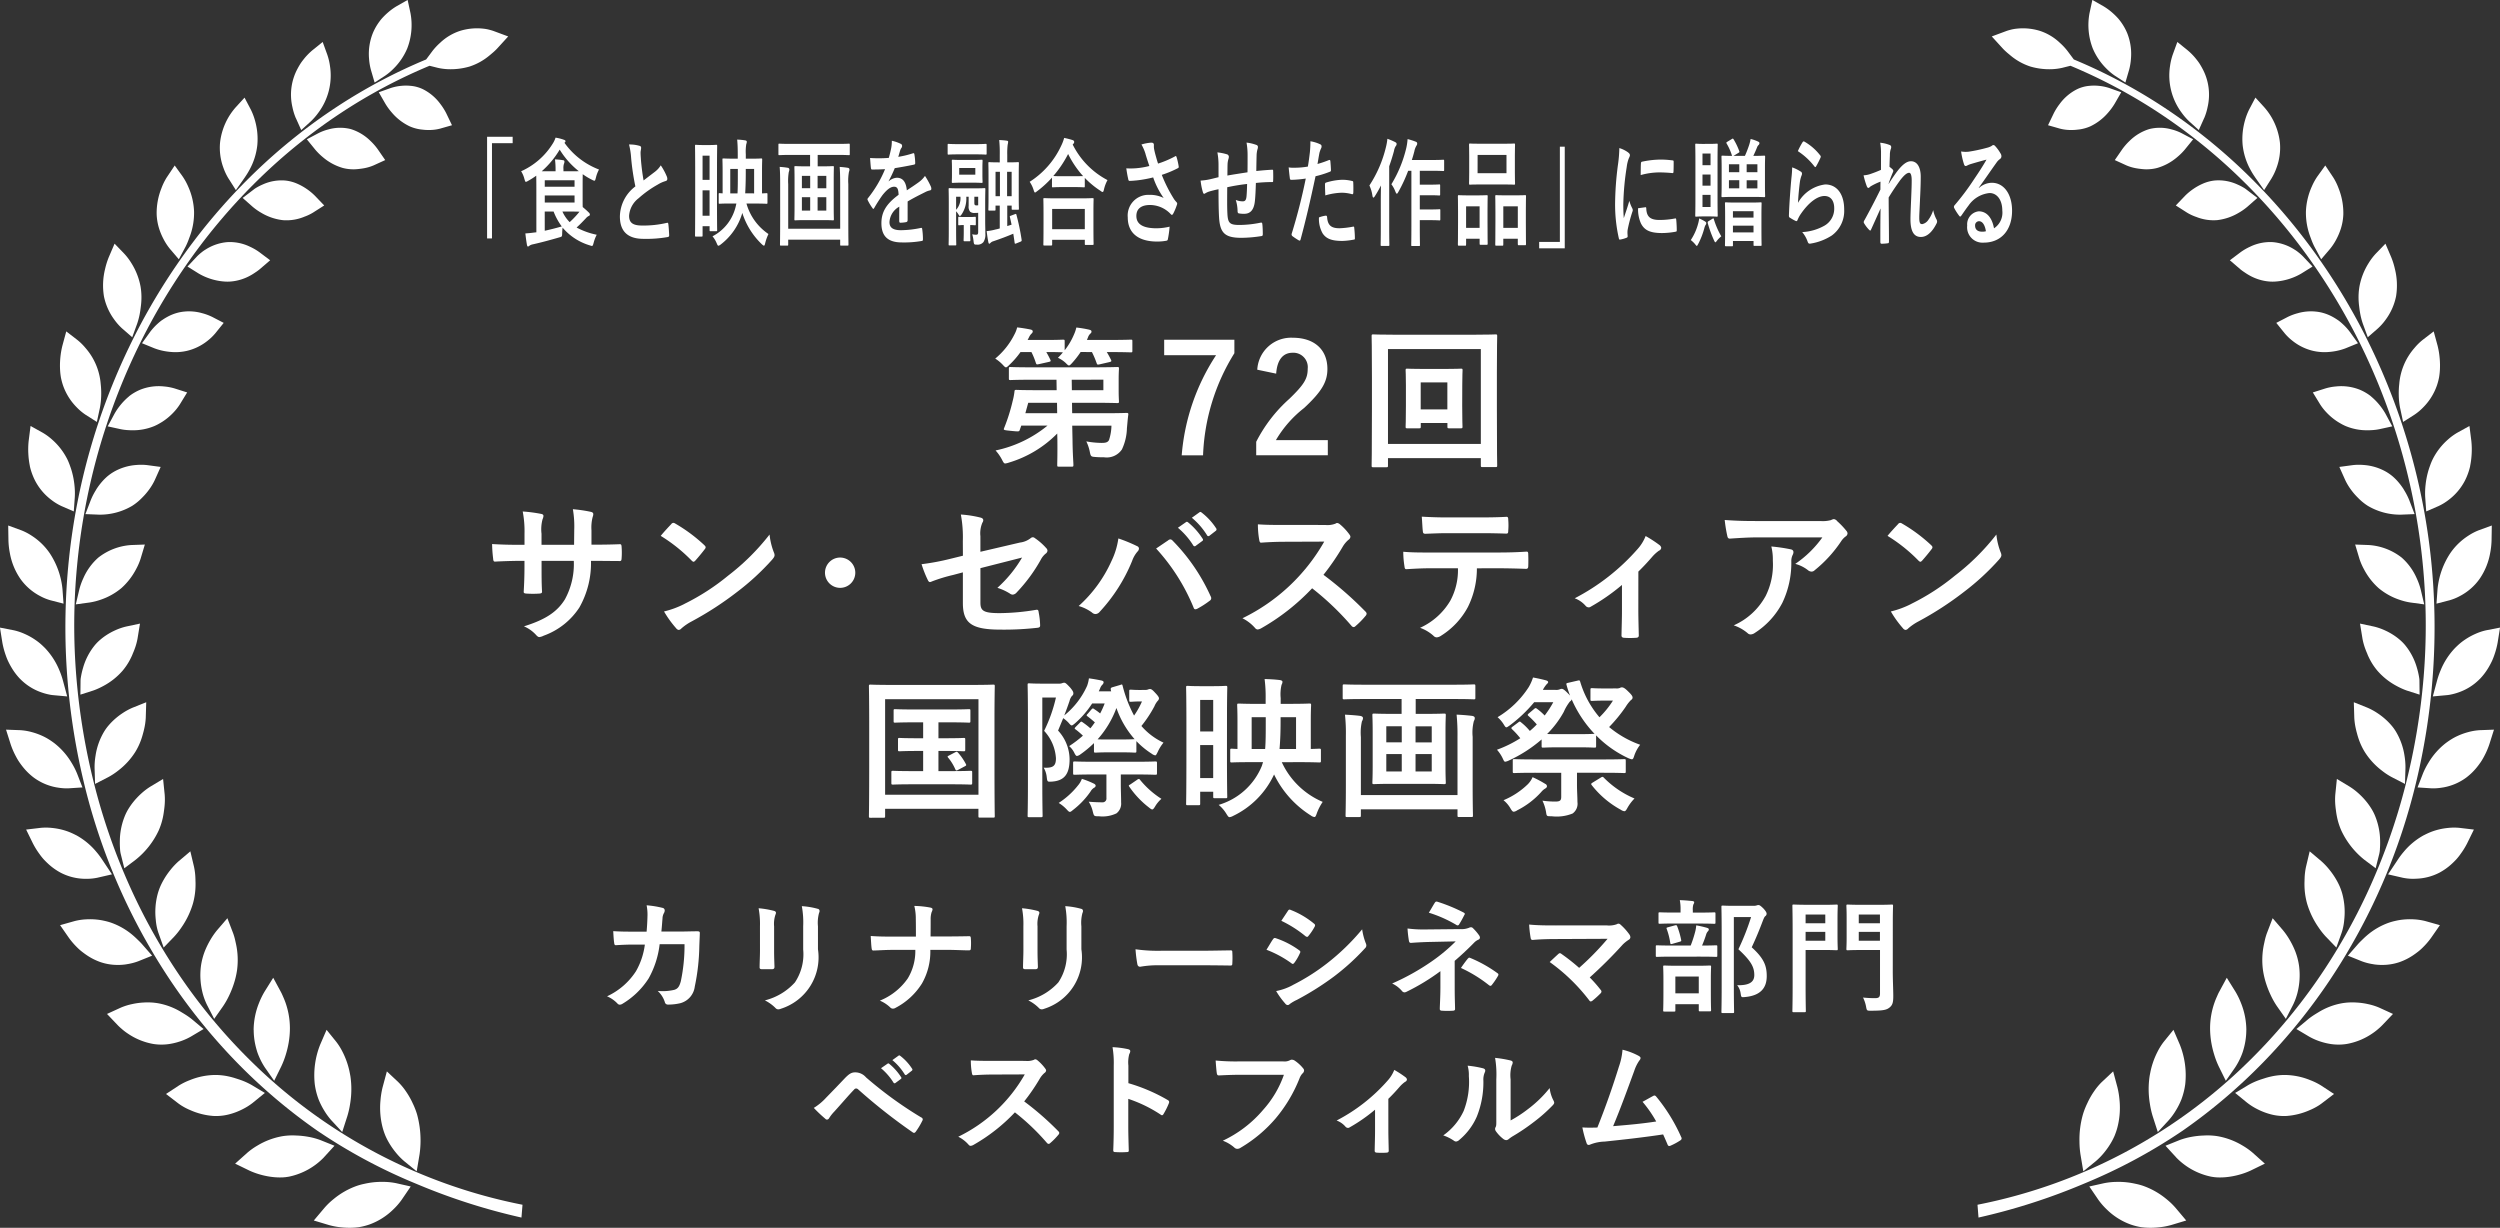 <svg xmlns="http://www.w3.org/2000/svg" width="279.309" height="137.173" viewBox="0 0 279.309 137.173"><rect x="0" y="0" width="279.309" height="137.173" fill="#333333" stroke="none"/><g data-name="グループ 6350" fill="#fff"><path data-name="パス 78835" d="M57.276 15.281v.716h-2.311v10.642h-.546V15.281Z"/><path data-name="パス 78836" d="M59.923 21.006c0-.638-.01-1.092-.01-1.379a8.736 8.736 0 0 1-.946.6.622.622 0 0 1-.208.09c-.074 0-.1-.09-.174-.338a2.949 2.949 0 0 0-.363-.846 7.95 7.95 0 0 0 3.475-3 3.016 3.016 0 0 0 .373-.755 4.857 4.857 0 0 1 .955.247c.082.026.155.078.155.143a.189.189 0 0 1-.09.156l-.028.027a8.4 8.4 0 0 0 3.861 2.989 3.651 3.651 0 0 0-.346.912c-.064.246-.091.338-.164.338a.531.531 0 0 1-.218-.078 7.315 7.315 0 0 1-1.092-.651c0 .2-.009.534-.009 1.08v1.691c0 .4 0 .69.009.9.265.221.483.416.692.624a.308.308 0 0 1 .109.208.171.171 0 0 1-.136.169.947.947 0 0 0-.292.234c-.309.325-.61.65-1.056 1.054a8.224 8.224 0 0 0 2.248.806 4.231 4.231 0 0 0-.347.911c-.1.364-.109.39-.391.286a6.353 6.353 0 0 1-3.074-1.991 4.961 4.961 0 0 0-.046.573c-.01.429-.01.429-.292.507-1.11.325-2.192.611-3.03.794a.987.987 0 0 0-.354.156.223.223 0 0 1-.156.078c-.045 0-.081-.065-.109-.2a20.417 20.417 0 0 1-.173-1.262c.392-.027.647-.052.974-.1l.255-.026Zm2.147-1.874v-.1a9.282 9.282 0 0 0-.064-1.223 6.959 6.959 0 0 1 .918.091.145.145 0 0 1 .137.143.551.551 0 0 1-.055.26 1.5 1.5 0 0 0-.055.573v.26h.774c.428 0 .728 0 .937-.012a9.178 9.178 0 0 1-2.13-2.408 10.114 10.114 0 0 1-2.01 2.42Zm-1.209 1.731h3.329v-.723h-3.327Zm3.329.975h-3.327v.794h3.329Zm-3.329 3.942c.6-.129 1.218-.286 1.9-.482a6.916 6.916 0 0 1-.911-1.665h-.991Zm1.974-2.147a3.982 3.982 0 0 0 .81 1.184 9.717 9.717 0 0 0 1.1-1.17c-.21 0-.537-.013-1.019-.013Z"/><path data-name="パス 78837" d="M71.466 16.296a.208.208 0 0 1 .163.208c0 .182-.062.364-.062.546 0 .261.027.573.046.872.081.911.172 1.562.291 2.238.455-.351.782-.6 1.292-.989a2.644 2.644 0 0 0 .628-.7 6.872 6.872 0 0 1 .664 1.223.682.682 0 0 1 .065.273.235.235 0 0 1-.183.26 3.5 3.5 0 0 0-.874.39 11.847 11.847 0 0 0-2.139 1.523 2.7 2.7 0 0 0-1.073 1.965c0 .767.4 1.092 1.447 1.092a11.281 11.281 0 0 0 2.777-.3c.1-.027.145 0 .163.156.046.351.072.819.091 1.209.009.144-.055.208-.164.222a13.685 13.685 0 0 1-2.712.2c-1.72 0-2.629-.807-2.629-2.5a4.292 4.292 0 0 1 1.729-3.357 27.3 27.3 0 0 1-.473-3.174 8.062 8.062 0 0 0-.236-1.509 3.753 3.753 0 0 1 1.191.156"/><path data-name="パス 78838" d="M80.104 21.747c0 3.293.019 3.864.019 3.943 0 .129-.01.142-.1.142h-.636c-.1 0-.11-.012-.11-.142v-.417h-.782v1.014c0 .13-.009.144-.1.144h-.654c-.082 0-.091-.013-.091-.144 0-.078.019-.78.019-4.28v-2.433c0-2.433-.019-3.162-.019-3.24 0-.143.009-.156.091-.156.064 0 .227.027.774.027h.747c.536 0 .7-.027.763-.027.09 0 .1.013.1.156 0 .078-.019.742-.019 2.759Zm-1.611-1.652h.782v-2.706h-.782Zm.782 1.17h-.782v2.837h.782Zm4.122 1.471a6.088 6.088 0 0 0 2.458 3.408 5.255 5.255 0 0 0-.356.989c-.055.222-.081.312-.146.312-.045 0-.108-.039-.208-.129a8.292 8.292 0 0 1-2.211-3.527 6.838 6.838 0 0 1-2.465 3.566.514.514 0 0 1-.21.1c-.064 0-.1-.078-.191-.286a2.911 2.911 0 0 0-.465-.768 5.045 5.045 0 0 0 2.594-3.339l.074-.324h-.756c-.892 0-1.074.026-1.119.026-.091 0-.1-.013-.1-.143v-.9c0-.13.009-.143.1-.143.027 0 .1.012.337.026V19.12c0-.794-.019-1.2-.019-1.276 0-.129.009-.143.1-.143.065 0 .363.026 1.174.026h.437v-.465c0-.728-.018-1.157-.064-1.665a6.7 6.7 0 0 1 .928.091c.1.026.146.078.146.156a.713.713 0 0 1-.056.247 5.018 5.018 0 0 0-.055 1.145v.494h.565c.818 0 1.1-.026 1.155-.026.1 0 .11.013.11.143 0 .079-.019.483-.019 1.276v2.484c.318-.013.464-.026.5-.026.1 0 .109.012.109.143v.9c0 .129-.009.143-.109.143-.056 0-.364-.026-1.247-.026Zm-.964-3.864h-.846v2.732h.81c.036-.625.036-1.379.036-2.342Zm1.82 2.732v-2.732h-.933v.4c0 .78-.018 1.586-.064 2.328Z"/><path data-name="パス 78839" d="M88.225 17.309c-.819 0-1.1.026-1.157.026-.09 0-.1-.012-.1-.129v-1c0-.144.009-.156.1-.156.055 0 .338.026 1.157.026h5.459c.827 0 1.1-.026 1.155-.026.091 0 .1.012.1.156v1c0 .117-.009.129-.1.129-.055 0-.328-.026-1.155-.026h-2.33v1.275h.554c.82 0 1.093-.026 1.148-.026.1 0 .108.012.108.156 0 .078-.018.48-.018 1.4v2.954c0 .911.018 1.328.018 1.406 0 .129-.009.143-.108.143-.055 0-.328-.026-1.148-.026h-1.91c-.809 0-1.082.026-1.146.026-.091 0-.1-.013-.1-.143 0-.078.018-.495.018-1.406v-2.954c0-.924-.018-1.326-.018-1.4 0-.144.009-.156.1-.156.064 0 .337.026 1.146.026h.509v-1.275Zm5.641 3.24c0-.625-.01-1.392-.055-1.9a9.048 9.048 0 0 1 .92.1c.108.026.173.078.173.2a.569.569 0 0 1-.055.246 5.532 5.532 0 0 0-.072 1.367v4.147c0 1.653.017 2.511.017 2.589 0 .13-.009.143-.1.143h-.727c-.091 0-.1-.012-.1-.143v-.521h-5.806v.521c0 .13-.009.143-.1.143h-.718c-.091 0-.1-.012-.1-.143 0-.091.019-.924.019-2.564V20.48c0-.663-.01-1.392-.055-1.835a8.555 8.555 0 0 1 .91.1.193.193 0 0 1 .172.2.754.754 0 0 1-.062.273 6.169 6.169 0 0 0-.065 1.353v4.982h5.806Zm-3.349-.9h-.927v1.379h.927Zm0 2.381h-.927v1.5h.927Zm.828-1h.974v-1.379h-.974Zm.974 1h-.974v1.5h.974Z"/><path data-name="パス 78840" d="M101.402 24.584c0 .143-.055.208-.172.234a3.538 3.538 0 0 1-.646.065c-.083 0-.119-.078-.119-.207 0-.469 0-1.119.01-1.588a2.1 2.1 0 0 0-1.1 1.731c0 .546.31.9 1.264.9a11.054 11.054 0 0 0 2.267-.26c.081-.013.117.026.127.143a8.21 8.21 0 0 1 .081 1.067c.009.156-.027.247-.1.247a11.326 11.326 0 0 1-2.256.169c-1.492 0-2.284-.638-2.284-2.147 0-1.249.545-2.16 1.92-3.174-.028-.663-.137-.924-.547-.9-.427.027-.836.417-1.255.937a16.827 16.827 0 0 0-.909 1.418c-.046.078-.072.117-.11.117s-.062-.039-.1-.091a5.891 5.891 0 0 1-.518-.858.262.262 0 0 1-.037-.117.2.2 0 0 1 .064-.144 13.194 13.194 0 0 0 1.9-3.227c-.428.027-.918.04-1.456.04-.083 0-.109-.066-.128-.208-.027-.208-.062-.69-.09-1.08a14.094 14.094 0 0 0 2.092-.012c.1-.352.183-.664.273-1.119a4.33 4.33 0 0 0 .065-.795 4.472 4.472 0 0 1 1.038.364.247.247 0 0 1 .108.222.311.311 0 0 1-.062.2 1.052 1.052 0 0 0-.156.312c-.055.182-.1.351-.208.7a10.547 10.547 0 0 0 1.656-.4c.1-.026.127.013.145.13a6.107 6.107 0 0 1 .091.937c.009.13-.028.182-.155.207-.682.144-1.465.286-2.129.39a14.964 14.964 0 0 1-.682 1.445l.008.027a1.456 1.456 0 0 1 .911-.4c.6 0 1.019.39 1.11 1.406.354-.235.873-.573 1.338-.912a2.955 2.955 0 0 0 .691-.7 8.274 8.274 0 0 1 .638 1.145.684.684 0 0 1 .072.286.168.168 0 0 1-.136.183 2.155 2.155 0 0 0-.555.2c-.592.3-1.184.585-1.957 1.041Z"/><path data-name="パス 78841" d="M107.102 17.245c-.809 0-1.083.027-1.137.027-.082 0-.091-.013-.091-.156v-.885c0-.143.009-.156.091-.156.053 0 .328.027 1.137.027h1.891c.8 0 1.075-.027 1.129-.027.1 0 .109.013.109.156v.885c0 .143-.009.156-.109.156-.055 0-.328-.027-1.129-.027Zm2.966 7.456c0 .521.019.9.019 1.406a1.538 1.538 0 0 1-.211.936.847.847 0 0 1-.763.286c-.282 0-.3-.012-.347-.416a4.32 4.32 0 0 0-.145-.742 1.613 1.613 0 0 0 .428.052c.182 0 .236-.066.236-.339v-2.108c-.136.013-.273.013-.363.013a.744.744 0 0 1-.528-.13.854.854 0 0 1-.173-.65V21.98h-.264a3.159 3.159 0 0 1-.527 1.978c-.082.117-.137.169-.192.169s-.09-.052-.154-.169a2.119 2.119 0 0 0-.264-.351v2.03c0 1.131.018 1.574.018 1.652 0 .117-.009.13-.1.13h-.645c-.1 0-.109-.013-.109-.13 0-.09.018-.494.018-1.626v-3.032c0-.95-.018-1.379-.018-1.47 0-.13.009-.143.109-.143.055 0 .328.026 1.11.026h1.674c.772 0 1.045-.026 1.11-.026.09 0 .1.012.1.143 0 .078-.019.6-.019 1.587Zm-1.383-6.83c.7 0 .929-.026.992-.026.091 0 .1.012.1.143 0 .078-.018.273-.018.794v.716c0 .521.018.716.018.794 0 .13-.009.143-.1.143-.064 0-.291-.026-.992-.026h-1.255c-.692 0-.928.026-.983.026-.1 0-.108-.012-.108-.143 0-.091.017-.273.017-.794v-.716c0-.521-.017-.7-.017-.794 0-.13.008-.143.108-.143.055 0 .291.026.983.026Zm-1.865 4.111v1.458a1.917 1.917 0 0 0 .483-1.458Zm1.528 2.265a5.074 5.074 0 0 0 .574-.027c.09 0 .1.013.1.144v.65c0 .144-.01.156-.1.156a4.862 4.862 0 0 0-.528-.026v.716c0 .612.018.872.018.95 0 .13-.009.143-.1.143h-.546c-.1 0-.109-.012-.109-.143 0-.091.018-.338.018-.95v-.716a4.524 4.524 0 0 0-.518.026c-.091 0-.1-.012-.1-.156v-.65c0-.13.009-.144.1-.144a5.275 5.275 0 0 0 .582.027Zm.619-5.478h-1.8v.742h1.8Zm-.109 3.852c0 .168.009.221.055.273s.119.051.2.051a.758.758 0 0 0 .173-.013v-.95h-.428Zm4.55 1.3c.109-.039.128-.027.155.091a24.825 24.825 0 0 1 .574 2.758c.017.144.008.169-.1.222l-.51.208c-.127.051-.155.038-.172-.1-.046-.351-.1-.677-.146-.989a32.33 32.33 0 0 1-2.239.845.706.706 0 0 0-.309.183c-.037.039-.091.091-.137.091s-.081-.066-.108-.2c-.074-.39-.128-.742-.183-1.21a5.666 5.666 0 0 0 1-.182 3.872 3.872 0 0 0 .464-.117v-2.553h-.474v.429c0 .117-.009.13-.1.13h-.6c-.091 0-.1-.013-.1-.13 0-.091.018-.312.018-1.431v-2.369c0-.9-.018-1.262-.018-1.34 0-.13.008-.143.1-.143.055 0 .291.026.983.026h.191v-.833a14.86 14.86 0 0 0-.062-1.665c.263.013.636.039.864.078.09.012.136.052.136.129a2.176 2.176 0 0 1-.055.325 8.109 8.109 0 0 0-.046 1.119v.846h.211c.691 0 .927-.026.982-.026.1 0 .109.012.109.143 0 .066-.018.443-.018 1.262V21.9c0 1.092.018 1.313.018 1.392 0 .129-.01.143-.109.143h-.592c-.1 0-.108-.013-.108-.143v-.324h-.493v2.289l.483-.156a26.707 26.707 0 0 0-.182-.819c-.037-.13-.009-.144.1-.183Zm-1.692-4.724h-.49v2.72h.49Zm.8 2.72h.509v-2.72h-.509Z"/><path data-name="パス 78842" d="M117.533 19.844a11.709 11.709 0 0 1-1.684 1.536c-.109.077-.164.129-.21.129-.062 0-.1-.091-.173-.325a3.342 3.342 0 0 0-.428-.872 9.5 9.5 0 0 0 3.5-3.981 4.9 4.9 0 0 0 .354-.923 8.772 8.772 0 0 1 .955.246c.109.052.164.091.164.208a.242.242 0 0 1-.091.2.313.313 0 0 0-.072.091 9.012 9.012 0 0 0 3.886 3.968 4.026 4.026 0 0 0-.382.989c-.055.247-.091.339-.164.339a.459.459 0 0 1-.218-.117 9.778 9.778 0 0 1-1.773-1.458v.911c0 .13-.01.144-.1.144-.055 0-.3-.027-1.029-.027h-1.411c-.727 0-.964.027-1.028.027-.091 0-.1-.013-.1-.144Zm-.865 7.585c-.091 0-.1-.012-.1-.143 0-.078.018-.429.018-2.316v-1.119c0-1.119-.018-1.5-.018-1.574 0-.13.009-.144.1-.144.055 0 .372.027 1.246.027h2.912c.873 0 1.192-.027 1.246-.027.1 0 .109.013.109.144 0 .078-.018.455-.018 1.379v1.275c0 1.874.018 2.225.018 2.289 0 .13-.009.144-.109.144h-.772c-.091 0-.1-.013-.1-.144v-.428h-3.649v.494c0 .13-.01.143-.109.143Zm.883-1.821h3.648v-2.264h-3.648Zm2.52-5.92c.536 0 .81-.013.937-.013a10.847 10.847 0 0 1-1.674-2.471 12.143 12.143 0 0 1-1.655 2.459c.108.012.363.026.981.026Z"/><path data-name="パス 78843" d="M127.981 17.197a4.882 4.882 0 0 0-.455-1.054 5.133 5.133 0 0 1 1.081-.207c.237 0 .311.09.311.273a2.332 2.332 0 0 0 .009.363c.027.157.064.339.145.651.109.391.191.7.31 1.054a11.048 11.048 0 0 0 1.9-.807c.091-.065.118-.052.173.091a7.365 7.365 0 0 1 .227 1c.028.129-.009.2-.072.221a11.48 11.48 0 0 1-1.811.755 15.852 15.852 0 0 0 1.392 2.745 3.338 3.338 0 0 0 .237.286c.055.065.09.1.09.169a.54.54 0 0 1-.055.221 5.933 5.933 0 0 1-.354.846c-.074.143-.118.2-.182.2-.046 0-.074-.026-.146-.1a3.136 3.136 0 0 0-.372-.338 3.2 3.2 0 0 0-1.931-.663c-.945 0-1.519.4-1.519 1.223 0 .975.828 1.379 2.257 1.379a6.384 6.384 0 0 0 1.456-.182 10.732 10.732 0 0 1-.192 1.392c-.027.129-.062.156-.172.182a5.74 5.74 0 0 1-1.01.091c-2.148 0-3.3-.976-3.3-2.693a2.308 2.308 0 0 1 2.393-2.525 3.4 3.4 0 0 1 1.62.351 8.894 8.894 0 0 1-1.174-2.3 13.356 13.356 0 0 1-1.757.325c-.245.026-.663.065-.891.065-.082 0-.119-.078-.146-.234-.091-.4-.136-.677-.21-1.17a8.036 8.036 0 0 0 1.138-.013 8.824 8.824 0 0 0 1.438-.247c-.156-.468-.283-.846-.428-1.34"/><path data-name="パス 78844" d="M136.137 18.404a7.458 7.458 0 0 0-.127-1.379 5.773 5.773 0 0 1 1.091.221.3.3 0 0 1 .192.273.947.947 0 0 1-.056.273 2.382 2.382 0 0 0-.09.573c-.01.312-.01.806-.018 1.248.628-.117 1.592-.26 2.247-.363.009-.651.009-1.353.009-1.835a8.117 8.117 0 0 0-.118-1.484 4.63 4.63 0 0 1 1.1.261.231.231 0 0 1 .173.246.83.83 0 0 1-.055.261 3.063 3.063 0 0 0-.091.585c-.018.7-.027 1.21-.036 1.821a33.53 33.53 0 0 1 1.774-.143c.072 0 .109.013.109.13.008.351.018.716 0 1.067 0 .169-.019.182-.119.182a16.719 16.719 0 0 0-1.81.1c-.027.858-.055 1.5-.109 2-.1 1.015-.51 1.445-1.193 1.445a2.887 2.887 0 0 1-.564-.039c-.146-.013-.182-.1-.182-.339a4.261 4.261 0 0 0-.2-1.17 2.079 2.079 0 0 0 .775.156c.245 0 .382-.1.427-.56.037-.4.055-.872.064-1.38a21.052 21.052 0 0 0-2.22.366c-.009 1.418-.018 2.2.019 2.94.054 1.067.254 1.274 1.364 1.274a11.977 11.977 0 0 0 2.357-.26c.136-.013.164.013.182.169.037.273.053.846.053 1.092 0 .156-.036.222-.117.235a14.841 14.841 0 0 1-2.284.2c-1.838 0-2.375-.547-2.484-2.252-.045-.7-.063-1.8-.063-3.174a10.581 10.581 0 0 0-1.1.273 2.169 2.169 0 0 0-.409.2c-.118.078-.183.027-.236-.143a6.91 6.91 0 0 1-.255-1.3 6.144 6.144 0 0 0 .973-.129c.255-.052.692-.169 1.029-.247Z"/><path data-name="パス 78845" d="M148.487 17.882c.1-.039.136.026.146.129.027.286.055.664.064.937.009.169-.019.208-.136.246a10.771 10.771 0 0 1-1.584.495c-.619 2.889-1.083 4.88-1.665 7.039-.045.183-.1.169-.2.13a7.9 7.9 0 0 1-.727-.482.255.255 0 0 1-.074-.261 63.792 63.792 0 0 0 1.574-6.166 12.565 12.565 0 0 1-1.592.143c-.137 0-.174-.039-.191-.208a31.06 31.06 0 0 1-.128-1.184 2.948 2.948 0 0 0 .673.039 8.618 8.618 0 0 0 1.474-.13c.091-.521.165-1.092.227-1.626.037-.39.056-.78.056-1.2a4.007 4.007 0 0 1 1.146.364.23.23 0 0 1 .1.208.41.41 0 0 1-.046.207 3.043 3.043 0 0 0-.192.522c-.09.468-.154.911-.217 1.236a11.107 11.107 0 0 0 1.292-.443m-.354 6.218c.09 0 .127.052.136.183.072.95.519 1.223 1.392 1.223a9.558 9.558 0 0 0 1.529-.183c.071-.012.1.013.109.117.036.339.072.781.072 1.132.009.156 0 .2-.146.208a7.681 7.681 0 0 1-1.237.143c-1.192 0-1.81-.234-2.22-.845a3.291 3.291 0 0 1-.409-1.782 3.344 3.344 0 0 1 .774-.2m-.1-3.447c0-.183.027-.222.163-.26a6.809 6.809 0 0 1 1.774-.3 4.624 4.624 0 0 1 1.064.13c.128.026.156.039.156.2.018.325.018.69.009 1.041 0 .221-.046.273-.173.234a4.327 4.327 0 0 0-1.128-.157 7.2 7.2 0 0 0-1.83.3c-.017-.455-.036-.924-.036-1.184"/><path data-name="パス 78846" d="M154.268 22.359c0-.482.01-1.068.018-1.64a12.743 12.743 0 0 1-.682 1.2c-.063.1-.118.156-.155.156-.054 0-.091-.066-.118-.222a3.952 3.952 0 0 0-.337-1.131 13.587 13.587 0 0 0 1.847-4.281 6.229 6.229 0 0 0 .164-.936 7.72 7.72 0 0 1 .883.377c.11.066.146.117.146.2a.324.324 0 0 1-.091.234 1.371 1.371 0 0 0-.2.546 23.542 23.542 0 0 1-.536 1.718v6.773c0 1.276.018 1.913.018 1.978 0 .13-.009.143-.1.143h-.774c-.09 0-.1-.012-.1-.143 0-.078.018-.7.018-1.978Zm3.057-3.279a16.791 16.791 0 0 1-1.091 2.355c-.083.143-.128.208-.174.208s-.1-.079-.173-.261a3.085 3.085 0 0 0-.437-.794 13.937 13.937 0 0 0 1.666-4.059 6.484 6.484 0 0 0 .144-.989 7.22 7.22 0 0 1 .9.286c.109.039.173.1.173.2a.362.362 0 0 1-.081.247 1.934 1.934 0 0 0-.237.638c-.081.312-.173.638-.282.963h2.375c.81 0 1.083-.027 1.129-.027.1 0 .108.013.108.156v.95c0 .144-.009.156-.108.156-.046 0-.319-.026-1.129-.026h-1.484v1.548h1.165c.719 0 .955-.026 1.01-.026.091 0 .1.012.1.143v.95c0 .13-.009.144-.1.144-.055 0-.291-.027-1.01-.027h-1.165v1.587h1.165c.728 0 .974-.026 1.029-.026.091 0 .1.013.1.13v.963c0 .143-.009.156-.1.156-.055 0-.3-.027-1.029-.027h-1.165v.716c0 1.3.019 1.965.019 2.031 0 .129-.009.143-.1.143h-.775c-.091 0-.1-.013-.1-.143 0-.079.017-.729.017-2.031v-6.232Z"/><path data-name="パス 78847" d="M162.978 27.446c-.09 0-.1-.012-.1-.156 0-.078.019-.442.019-2.432v-1.21c0-1.249-.019-1.614-.019-1.7 0-.13.01-.144.1-.144.065 0 .292.026.965.026h1.193c.682 0 .909-.026.973-.026.091 0 .1.013.1.144 0 .078-.018.455-.018 1.482v1.367c0 1.952.018 2.328.018 2.408 0 .129-.008.143-.1.143h-.71c-.081 0-.091-.013-.091-.143v-.534h-1.51v.624c0 .144-.009.156-.1.156Zm.819-1.991h1.509v-2.406h-1.509Zm4.15-9.394c.864 0 1.155-.026 1.219-.026.09 0 .1.013.1.143 0 .091-.019.43-.019 1.21v1.887c0 .78.019 1.119.019 1.2 0 .144-.01.157-.1.157-.065 0-.356-.027-1.219-.027h-2.512c-.855 0-1.155.027-1.209.027-.091 0-.1-.013-.1-.157 0-.077.018-.416.018-1.2v-1.887c0-.78-.018-1.119-.018-1.21 0-.129.009-.143.1-.143.055 0 .354.026 1.209.026Zm-2.867 3.293h3.23v-2.046h-3.226Zm2.065 8.092c-.081 0-.091-.012-.091-.143 0-.091.019-.456.019-2.445v-1.21c0-1.236-.019-1.614-.019-1.692 0-.143.01-.156.091-.156.065 0 .3.026 1 .026h1.255c.7 0 .936-.026.991-.026.091 0 .1.013.1.156 0 .078-.017.456-.017 1.5v1.392c0 1.952.017 2.315.017 2.393 0 .144-.009.156-.1.156h-.718c-.091 0-.1-.012-.1-.156v-.572h-1.62v.638c0 .13-.009.143-.1.143Zm.81-1.991h1.62v-2.406h-1.62Z"/><path data-name="パス 78848" d="M171.962 27.744v-.716h2.312v-10.64h.545v11.356Z"/><path data-name="パス 78849" d="M181.89 17.026c.155.117.208.2.208.312 0 .09-.018.13-.137.39a4.05 4.05 0 0 0-.217.924 29.836 29.836 0 0 0-.382 4.2c0 .638.018 1.067.055 1.523.191-.6.354-1.028.619-1.938a3.971 3.971 0 0 0 .319.819.66.66 0 0 1 .064.2.481.481 0 0 1-.045.208 16.338 16.338 0 0 0-.519 1.964 2.021 2.021 0 0 0-.028.4c0 .156.019.261.019.364a.156.156 0 0 1-.119.169 3.328 3.328 0 0 1-.745.208c-.065.013-.1-.052-.119-.144a17.086 17.086 0 0 1-.419-3.877 35.168 35.168 0 0 1 .31-4.268 14.871 14.871 0 0 0 .164-1.938 3.311 3.311 0 0 1 .974.482m1.946 6.128c.072-.013.091.051.091.2.055.9.49 1.223 1.484 1.223a9.143 9.143 0 0 0 1.738-.169c.091-.012.109 0 .127.169.027.273.055.78.055 1.119 0 .156 0 .168-.155.2a8.634 8.634 0 0 1-1.482.143c-1.346 0-1.974-.312-2.366-1.079a3.841 3.841 0 0 1-.318-1.692Zm-.509-4.866c.01-.156.037-.2.127-.222a10.338 10.338 0 0 1 1.975-.234 9.757 9.757 0 0 1 1.348.079c.191.012.208.038.208.168 0 .391 0 .742-.018 1.106-.009.118-.037.169-.119.156a15.727 15.727 0 0 0-1.482-.078 7.888 7.888 0 0 0-2.065.3c.009-.729.009-1.054.027-1.275"/><path data-name="パス 78850" d="M189.729 24.962a4.342 4.342 0 0 0 .11-.56 5.617 5.617 0 0 1 .672.351c.081.065.119.1.119.169a.329.329 0 0 1-.074.208 1.246 1.246 0 0 0-.136.338 8.636 8.636 0 0 1-.673 1.757c-.091.168-.128.247-.174.247s-.09-.066-.173-.169a2.988 2.988 0 0 0-.5-.482 6.122 6.122 0 0 0 .827-1.86m1.3-8.887c.555 0 .718-.026.782-.026.09 0 .1.012.1.143 0 .078-.019.612-.019 1.757v4.358c0 1.132.019 1.679.019 1.757 0 .13-.01.144-.1.144-.065 0-.227-.027-.782-.027h-.756c-.536 0-.71.027-.773.027-.09 0-.1-.013-.1-.144 0-.09.019-.624.019-1.757v-4.354c0-1.145-.019-1.665-.019-1.757 0-.13.01-.143.1-.143.064 0 .237.026.773.026Zm-.819 2.381h.9v-1.3h-.9Zm.9 1.041h-.9v1.249h.9Zm0 2.277h-.9v1.353h.9Zm.191 2.68c.127-.078.146-.078.183.052a8.93 8.93 0 0 0 .827 1.9 2.727 2.727 0 0 0-.5.508c-.072.1-.118.156-.164.156s-.091-.091-.174-.273a12.648 12.648 0 0 1-.672-1.861c-.019-.129-.01-.169.081-.221Zm2.194-8.925c.1-.066.127-.052.192.039a7.553 7.553 0 0 1 .626 1.3c.046.117.037.143-.081.208l-.555.338h1.275a12.73 12.73 0 0 0 .482-1.248 5.255 5.255 0 0 0 .155-.638 4.3 4.3 0 0 1 .854.3c.074.039.129.091.129.156a.284.284 0 0 1-.1.222.618.618 0 0 0-.165.26 14.29 14.29 0 0 1-.418.95h.028c.837 0 1.137-.026 1.192-.026.09 0 .1.013.1.156 0 .078-.019.416-.019 1.2v1.926c0 .78.019 1.119.019 1.2 0 .144-.01.157-.1.157-.055 0-.354-.027-1.192-.027h-2.285c-.846 0-1.138.027-1.191.027-.1 0-.109-.013-.109-.157 0-.077.019-.416.019-1.2v-1.926c0-.781-.019-1.119-.019-1.2 0-.143.009-.156.109-.156.046 0 .328.026 1.073.026a6.308 6.308 0 0 0-.6-1.365c-.062-.117-.053-.13.065-.208Zm-.674 11.982c-.09 0-.1-.012-.1-.143 0-.078.018-.4.018-2.186v-.975c0-1.015-.018-1.367-.018-1.458 0-.129.009-.143.1-.143.065 0 .328.026 1.1.026h1.692c.773 0 1.047-.026 1.1-.026.091 0 .1.013.1.143 0 .078-.018.443-.018 1.275v1.132c0 1.769.018 2.108.018 2.172 0 .13-.008.144-.1.144h-.7c-.091 0-.1-.013-.1-.144v-.4h-2.3v.443c0 .13-.009.143-.1.143Zm1.5-9.159h-1.156v.885h1.156Zm0 1.782h-1.156v.911h1.156Zm-.71 4.176h2.3v-.716h-2.3Zm2.3.9h-2.3v.755h2.3Zm-.766-5.971h1.2v-.886h-1.2Zm1.2.9h-1.2v.911h1.2Z"/><path data-name="パス 78851" d="M201.18 19.159a.278.278 0 0 1 .145.246.519.519 0 0 1-.046.2 3.145 3.145 0 0 0-.183.69c-.09.663-.181 1.626-.218 2.367a4.075 4.075 0 0 1 3.039-2.055c1.328 0 2.121 1.106 2.121 2.784a3.391 3.391 0 0 1-1.375 2.915 6.139 6.139 0 0 1-2.33.9c-.2.039-.282.026-.363-.168a3.39 3.39 0 0 0-.62-1.107 5.672 5.672 0 0 0 2.5-.728 2.174 2.174 0 0 0 1.074-1.965c0-.7-.31-1.34-1.091-1.34-.8 0-1.766.741-2.622 1.977a3.593 3.593 0 0 0-.389.716c-.057.13-.093.13-.212.091a5.369 5.369 0 0 1-.619-.352c-.091-.051-.127-.077-.127-.26.055-1.509.174-3.044.282-4.2a11.411 11.411 0 0 0 .081-1.171 4.266 4.266 0 0 1 .949.469m.226-3.293c.045-.065.1-.1.172-.065a6.031 6.031 0 0 1 1.784 1.548.2.2 0 0 1 .064.143.422.422 0 0 1-.046.156 9 9 0 0 1-.465.912c-.035.065-.072.1-.1.1s-.065-.027-.11-.091a7.533 7.533 0 0 0-1.838-1.691 7.5 7.5 0 0 1 .537-1.015"/><path data-name="パス 78852" d="M210.153 17.208a6.862 6.862 0 0 0-.09-1.262 3.763 3.763 0 0 1 1.038.246.245.245 0 0 1 .191.261.689.689 0 0 1-.064.246 2.159 2.159 0 0 0-.083.639c-.018.429-.028.7-.045 1.3a2.841 2.841 0 0 1 .344.286.249.249 0 0 1 .081.182.334.334 0 0 1-.045.144c-.173.4-.328.806-.473 1.235v.066c.29-.468.49-.768.845-1.262.72-.976 1.22-1.275 1.647-1.275.682 0 1.092.65 1.092 1.73 0 .378-.009 1.171-.073 2.367-.046 1.2-.091 1.783-.091 2.187 0 .65.109.741.337.741a1.088 1.088 0 0 0 .673-.468 3.624 3.624 0 0 0 .546-1.093 3.9 3.9 0 0 0 .337.975.606.606 0 0 1 .1.3.485.485 0 0 1-.065.222c-.381.767-.964 1.5-1.747 1.5s-1.165-.638-1.165-1.991c0-.351.027-1.08.074-2.186.046-1.145.064-1.575.064-2.134s-.1-.858-.282-.858c-.264 0-.573.274-1.02.846-.372.521-.8 1.131-1.273 1.913.008 1.64.036 3.512.036 4.931 0 .117-.036.182-.127.182a4.7 4.7 0 0 1-.71.052c-.09 0-.127-.065-.127-.221 0-1.184 0-2.551.027-3.722-.354.794-.719 1.6-1.054 2.342-.038.091-.065.13-.1.13a.217.217 0 0 1-.11-.065 3.694 3.694 0 0 1-.564-.729.239.239 0 0 1-.054-.143.4.4 0 0 1 .081-.222 83.1 83.1 0 0 0 1.783-3.422c0-.325 0-.573.009-.885a6.964 6.964 0 0 0-1.091.521c-.082.052-.174.182-.265.182-.071 0-.136-.077-.182-.207a8.713 8.713 0 0 1-.354-1.2 2.98 2.98 0 0 0 .665-.117 13.6 13.6 0 0 0 1.282-.495Z"/><path data-name="パス 78853" d="M221.092 21.006a2.165 2.165 0 0 1 1.448-.585c1.327 0 2.256 1.248 2.256 3.122 0 2.172-1.228 3.565-3.175 3.565a1.72 1.72 0 0 1-1.838-1.912 1.461 1.461 0 0 1 1.283-1.587c.855 0 1.484.65 1.711 1.9a2.083 2.083 0 0 0 .928-1.977c0-1.185-.583-1.965-1.429-1.965a3.229 3.229 0 0 0-2.33 1.379c-.263.339-.518.716-.791 1.106-.065.091-.109.144-.155.144s-.081-.039-.137-.117a5.724 5.724 0 0 1-.536-.846.266.266 0 0 1 .046-.3 27.509 27.509 0 0 0 2.156-2.875c.564-.833.992-1.484 1.411-2.225-.546.143-1.191.325-1.757.495a2.115 2.115 0 0 0-.382.155.491.491 0 0 1-.182.066c-.09 0-.155-.066-.2-.221a8.353 8.353 0 0 1-.318-1.406 3.119 3.119 0 0 0 .846.026 18.036 18.036 0 0 0 2.065-.443 1.827 1.827 0 0 0 .5-.2.409.409 0 0 1 .173-.1.272.272 0 0 1 .21.1 4.41 4.41 0 0 1 .61.833.552.552 0 0 1 .1.312.366.366 0 0 1-.156.313 1.611 1.611 0 0 0-.4.416c-.665.924-1.274 1.835-1.966 2.784Zm.01 3.708a.453.453 0 0 0-.437.494c0 .4.245.677.791.677a1.373 1.373 0 0 0 .418-.052c-.117-.714-.39-1.118-.772-1.118"/><path data-name="パス 78854" d="M72.242 104.088c.055-.673.081-1.115.1-1.858a5.376 5.376 0 0 0-.1-1.087 10.8 10.8 0 0 1 1.788.29.283.283 0 0 1 .234.289.626.626 0 0 1-.068.261 1.279 1.279 0 0 0-.179.646c-.041.441-.055.771-.125 1.446h2.092c.633 0 1.28-.028 1.913-.028.221 0 .289.041.289.193 0 .178-.027.729-.055 1.458a23.461 23.461 0 0 1-.509 4.528 2.193 2.193 0 0 1-1.624 1.857 5.8 5.8 0 0 1-1.389.152.336.336 0 0 1-.331-.275 2.86 2.86 0 0 0-.8-1.252 5.644 5.644 0 0 0 1.871-.124c.372-.124.551-.344.717-.964a19.356 19.356 0 0 0 .412-4.127h-2.78a10.211 10.211 0 0 1-1.225 3.812 8.869 8.869 0 0 1-2.916 2.834.635.635 0 0 1-.317.109.353.353 0 0 1-.262-.137 3.5 3.5 0 0 0-1.156-.8 7.664 7.664 0 0 0 3.233-2.807 8.041 8.041 0 0 0 .991-2.973H70.81c-.674 0-1.334.028-1.982.069-.138.014-.192-.069-.206-.234-.055-.33-.082-.825-.11-1.334.867.055 1.486.055 2.284.055Z"/><path data-name="パス 78855" d="M84.906 103.482a9.481 9.481 0 0 0-.152-2.009 10.285 10.285 0 0 1 1.706.289c.165.042.233.124.233.221a.568.568 0 0 1-.055.206 3.17 3.17 0 0 0-.152 1.307v2.779c0 .716.028 1.253.042 1.733 0 .207-.084.276-.3.276h-1.1c-.193 0-.274-.069-.262-.234 0-.483.042-1.28.042-1.871Zm6.48 2.574a6.024 6.024 0 0 1-4.142 6.645.866.866 0 0 1-.289.069.443.443 0 0 1-.33-.166 4.507 4.507 0 0 0-1.169-.838 6.726 6.726 0 0 0 3.356-2.01 5.659 5.659 0 0 0 .923-3.674v-2.6a10.111 10.111 0 0 0-.152-2.243 8.629 8.629 0 0 1 1.788.3.231.231 0 0 1 .193.234.436.436 0 0 1-.055.22 4.149 4.149 0 0 0-.124 1.5Z"/><path data-name="パス 78856" d="M105.812 104.624c.77 0 1.68-.013 2.394-.027.193-.014.247.013.262.247a7.193 7.193 0 0 1 0 1.073c0 .22-.056.261-.262.261-.495 0-1.54-.055-2.312-.055h-1.955a7.2 7.2 0 0 1-.935 3.756 7.634 7.634 0 0 1-2.93 2.71.564.564 0 0 1-.317.1.411.411 0 0 1-.3-.138 3.855 3.855 0 0 0-1.155-.756 6.962 6.962 0 0 0 3.122-2.491 5.9 5.9 0 0 0 .839-3.178h-2.655c-.674 0-1.458.055-1.982.068-.178.014-.22-.055-.246-.261-.042-.275-.07-.853-.1-1.362.894.069 1.665.069 2.338.069h2.711c0-.688 0-1.431-.013-2.036a5.942 5.942 0 0 0-.165-1.39 10.365 10.365 0 0 1 1.829.192c.152.041.207.1.207.193a.826.826 0 0 1-.1.3 2.59 2.59 0 0 0-.11.839c0 .646 0 1.1-.012 1.885Z"/><path data-name="パス 78857" d="M114.336 103.482a9.478 9.478 0 0 0-.152-2.009 10.285 10.285 0 0 1 1.706.289c.165.042.233.124.233.221a.567.567 0 0 1-.055.206 3.17 3.17 0 0 0-.152 1.307v2.779c0 .716.028 1.253.042 1.733 0 .207-.084.276-.3.276h-1.1c-.193 0-.274-.069-.262-.234 0-.483.042-1.28.042-1.871Zm6.48 2.574a6.024 6.024 0 0 1-4.142 6.645.866.866 0 0 1-.289.069.443.443 0 0 1-.33-.166 4.508 4.508 0 0 0-1.169-.838 6.726 6.726 0 0 0 3.356-2.01 5.659 5.659 0 0 0 .923-3.674v-2.6a10.112 10.112 0 0 0-.152-2.243 8.629 8.629 0 0 1 1.788.3.231.231 0 0 1 .193.234.437.437 0 0 1-.055.22 4.147 4.147 0 0 0-.124 1.5Z"/><path data-name="パス 78858" d="M129.409 107.844a10.98 10.98 0 0 0-2.022.165c-.166 0-.276-.082-.318-.289a15.319 15.319 0 0 1-.206-1.664 17.764 17.764 0 0 0 2.973.164h4.429c1.047 0 2.105-.027 3.164-.041.207-.013.249.028.249.193a10.432 10.432 0 0 1 0 1.293c0 .166-.056.221-.249.207-1.031-.014-2.05-.028-3.069-.028Z"/><path data-name="パス 78859" d="M142.223 104.94c.069-.1.138-.165.262-.137a9.535 9.535 0 0 1 2.642 1.348c.1.069.152.125.152.207a.411.411 0 0 1-.056.152 5.535 5.535 0 0 1-.605 1.046c-.068.082-.124.137-.178.137a.264.264 0 0 1-.165-.082 12.078 12.078 0 0 0-2.78-1.5c.343-.551.564-.95.729-1.17m2.229 5.1a22.994 22.994 0 0 0 3.771-2.381 25.072 25.072 0 0 0 3.961-3.834 6.888 6.888 0 0 0 .4 1.542.667.667 0 0 1 .068.262.428.428 0 0 1-.15.315 25.633 25.633 0 0 1-3.5 3.179 31.986 31.986 0 0 1-4.114 2.587 4.445 4.445 0 0 0-.8.468.308.308 0 0 1-.221.109.354.354 0 0 1-.275-.165 8.718 8.718 0 0 1-1.018-1.4 6.351 6.351 0 0 0 1.871-.674m-.564-8.269c.1-.165.178-.193.344-.11a9.365 9.365 0 0 1 2.586 1.527.221.221 0 0 1 .11.179.33.33 0 0 1-.055.178 5.87 5.87 0 0 1-.7 1.032.152.152 0 0 1-.137.082.358.358 0 0 1-.207-.1 13.262 13.262 0 0 0-2.668-1.692c.234-.358.495-.743.729-1.1"/><path data-name="パス 78860" d="M162.524 110.266c0 1.224.041 2.132.041 2.476 0 .125-.1.179-.261.179a8.737 8.737 0 0 1-1.184 0c-.165 0-.261-.055-.261-.193 0-.386.068-1.307.068-2.449v-1.776a23.732 23.732 0 0 1-3.783 2.3.563.563 0 0 1-.234.069.38.38 0 0 1-.275-.152 3.21 3.21 0 0 0-1.1-.839 26.123 26.123 0 0 0 4.429-2.477 19.16 19.16 0 0 0 2.671-2.229l-3.179.069c-.743.027-1.253.055-1.817.1-.152 0-.206-.082-.234-.261a12.524 12.524 0 0 1-.152-1.349 13.442 13.442 0 0 0 1.913.109l3.99-.041a2.226 2.226 0 0 0 .976-.15.455.455 0 0 1 .207-.056.31.31 0 0 1 .234.11 5.463 5.463 0 0 1 .688.811.435.435 0 0 1 .082.234c0 .11-.068.193-.206.249a1.445 1.445 0 0 0-.44.315c-.7.716-1.431 1.4-2.175 2.036Zm-2.228-9.4c.082-.124.152-.165.289-.124a18.731 18.731 0 0 1 2.917 1.2c.1.056.152.1.152.152a.222.222 0 0 1-.056.137 11.487 11.487 0 0 1-.564 1.019c-.055.1-.11.137-.178.137a.255.255 0 0 1-.152-.055 14.132 14.132 0 0 0-3.069-1.362c.275-.44.523-.9.661-1.1m3.715 6.22c.1-.124.137-.11.274-.056a14.645 14.645 0 0 1 3 1.68c.082.055.124.1.124.164a.331.331 0 0 1-.056.166 7.842 7.842 0 0 1-.673.991.238.238 0 0 1-.166.109.418.418 0 0 1-.193-.1 15.244 15.244 0 0 0-3.1-1.9c.3-.44.605-.853.785-1.059"/><path data-name="パス 78861" d="M179.482 103.386a2.526 2.526 0 0 0 1.141-.124.411.411 0 0 1 .193-.069.337.337 0 0 1 .234.11 6.36 6.36 0 0 1 .991 1.1.589.589 0 0 1 .11.3.339.339 0 0 1-.18.289 4.049 4.049 0 0 0-.66.524 49.515 49.515 0 0 1-3.7 3.687 14.6 14.6 0 0 1 1.21 1.375.312.312 0 0 1 .1.206.331.331 0 0 1-.124.221 10.251 10.251 0 0 1-.9.811.365.365 0 0 1-.178.069c-.056 0-.11-.041-.166-.124a20.632 20.632 0 0 0-4.415-4.279c.274-.262.742-.7.99-.922a.282.282 0 0 1 .152-.069.418.418 0 0 1 .193.1 21.6 21.6 0 0 1 1.954 1.542 31.144 31.144 0 0 0 3.178-3.247l-5.793.027c-.8 0-1.817.028-2.559.1-.179 0-.22-.084-.247-.249a12.3 12.3 0 0 1-.165-1.471c.935.1 2.05.1 3 .1Z"/><path data-name="パス 78862" d="M186.89 106.879c-1.253 0-1.679.028-1.761.028-.124 0-.138-.013-.138-.152v-.99c0-.138.015-.152.138-.152.083 0 .508.027 1.761.027h2a13.252 13.252 0 0 0 .508-1.568 3.865 3.865 0 0 0 .11-.688 11.242 11.242 0 0 1 1.2.275c.125.041.207.082.207.178a.312.312 0 0 1-.11.221.9.9 0 0 0-.179.317 12.227 12.227 0 0 1-.467 1.265c1.073 0 1.471-.027 1.555-.027.137 0 .15.013.15.152v.99c0 .138-.013.152-.15.152-.084 0-.509-.028-1.748-.028Zm.247-3.7c-1.21 0-1.609.027-1.693.027-.137 0-.151-.013-.151-.15v-.963c0-.152.013-.166.151-.166.084 0 .483.028 1.693.028h.62v-.247a5.287 5.287 0 0 0-.084-1.142c.5.014.923.055 1.391.1.137.013.22.069.22.124a.6.6 0 0 1-.1.274 1.972 1.972 0 0 0-.056.661v.234h.7c1.2 0 1.6-.028 1.679-.028.137 0 .152.014.152.166v.963c0 .137-.014.15-.152.15-.082 0-.482-.027-1.679-.027Zm-1.169 9.838c-.138 0-.152-.013-.152-.138 0-.1.028-.44.028-2.325v-.991c0-1.073-.028-1.445-.028-1.54 0-.137.013-.152.152-.152.1 0 .454.028 1.527.028h1.982c1.073 0 1.445-.028 1.527-.028.152 0 .165.014.165.152 0 .082-.027.467-.027 1.349v1.141c0 1.885.027 2.229.027 2.312 0 .152-.013.165-.165.165h-1.059c-.137 0-.152-.013-.152-.165v-.633h-2.615v.688c0 .125-.013.138-.152.138Zm.88-7.568c-.206.056-.22.028-.247-.137a7.667 7.667 0 0 0-.386-1.514c-.055-.152-.028-.152.152-.206l.757-.206c.165-.041.206-.028.262.11a8.955 8.955 0 0 1 .439 1.513c.029.152 0 .152-.164.206Zm.33 5.532h2.615v-1.882h-2.615Zm8.737-9.783a.944.944 0 0 0 .344-.041.6.6 0 0 1 .206-.041c.11 0 .22.056.578.412.288.331.33.455.33.565a.336.336 0 0 1-.125.247c-.1.068-.165.193-.289.508-.4 1.06-.785 2-1.253 2.986 1.4 1.266 1.68 2.092 1.68 3.22 0 1.431-.811 2.188-2.422 2.338-.426.041-.426.041-.495-.412a1.85 1.85 0 0 0-.386-.908c1.294.028 1.913-.317 1.913-1.128 0-.867-.317-1.542-1.776-2.889a26.873 26.873 0 0 0 1.418-3.6h-1.927v7.7c0 1.844.029 2.808.029 2.876 0 .138-.014.152-.152.152h-1.1c-.152 0-.165-.013-.165-.152 0-.082.028-.99.028-2.861v-5.944c0-1.885-.028-2.807-.028-2.9 0-.137.013-.15.165-.15.083 0 .455.027 1.224.027Z"/><path data-name="パス 78863" d="M203.835 101.089c.867 0 1.252-.028 1.335-.028.137 0 .151.013.151.152 0 .082-.028.508-.028 1.4v2.009c0 .881.028 1.307.028 1.39 0 .137-.013.152-.151.152-.084 0-.468-.028-1.335-.028h-2.107v3.908c0 1.87.028 2.793.028 2.889 0 .138-.014.152-.152.152h-1.2c-.137 0-.152-.013-.152-.152 0-.1.028-1.019.028-2.889v-5.916c0-1.871-.028-2.821-.028-2.917 0-.138.014-.152.152-.152.1 0 .605.028 1.6.028Zm-2.107 2.062h2.2v-.976h-2.2Zm2.2.963h-2.2v.991h2.2Zm7.54 4.431c0 .963.056 2.064.056 2.739s-.07.991-.4 1.265-.673.372-2.1.372c-.44 0-.455 0-.537-.44a3.813 3.813 0 0 0-.343-1.032 12.808 12.808 0 0 0 1.334.069c.44 0 .564-.124.564-.537v-4.843h-2.106c-1.059 0-1.4.028-1.486.028-.152 0-.164-.014-.164-.152 0-.1.027-.44.027-1.294v-2.215c0-.853-.027-1.2-.027-1.293 0-.138.012-.152.164-.152.083 0 .427.028 1.486.028h1.913c1.06 0 1.417-.028 1.5-.028.138 0 .15.013.15.152 0 .082-.027.646-.027 1.8Zm-3.8-5.394h2.366v-.976h-2.366Zm2.366.963h-2.366v.991h2.366Z"/><path data-name="パス 78864" d="M92.319 122.614c.674-.689 1.349-1.39 2-2.078.551-.578.811-.729 1.238-.729a1.591 1.591 0 0 1 1.2.563 43.74 43.74 0 0 0 6.164 4.473.239.239 0 0 1 .124.371 8.053 8.053 0 0 1-.716 1.2c-.068.1-.137.152-.205.152a.234.234 0 0 1-.153-.056 62.528 62.528 0 0 1-6.095-4.8.338.338 0 0 0-.221-.1.284.284 0 0 0-.22.109c-.674.7-1.293 1.445-2.243 2.491a4.393 4.393 0 0 0-.551.7.313.313 0 0 1-.247.179.283.283 0 0 1-.193-.1 15.637 15.637 0 0 1-1.28-1.21 6.36 6.36 0 0 0 1.4-1.169m6.838-3.771c.069-.055.125-.041.206.028a6.326 6.326 0 0 1 1.307 1.472.137.137 0 0 1-.041.22l-.578.427a.143.143 0 0 1-.233-.041 6.827 6.827 0 0 0-1.39-1.6Zm1.225-.894c.082-.055.124-.041.206.027a5.735 5.735 0 0 1 1.306 1.418.158.158 0 0 1-.041.247l-.549.427a.141.141 0 0 1-.234-.041 6.507 6.507 0 0 0-1.375-1.583Z"/><path data-name="パス 78865" d="M114.573 118.528a2.036 2.036 0 0 0 .95-.124.228.228 0 0 1 .15-.056.455.455 0 0 1 .234.11 5.024 5.024 0 0 1 .9.963.369.369 0 0 1 .069.178.378.378 0 0 1-.181.275 2.542 2.542 0 0 0-.508.605 21.565 21.565 0 0 1-1.761 2.574 32.334 32.334 0 0 1 3.811 3.329.314.314 0 0 1 .11.193.339.339 0 0 1-.1.206 7.355 7.355 0 0 1-.922.936.241.241 0 0 1-.166.082.286.286 0 0 1-.193-.11 25 25 0 0 0-3.577-3.412 19.77 19.77 0 0 1-4.623 3.631.855.855 0 0 1-.315.111.308.308 0 0 1-.234-.125 3.781 3.781 0 0 0-1.156-.894 17.175 17.175 0 0 0 7.43-6.963l-3.55.014c-.716 0-1.431.028-2.175.082-.11.014-.152-.082-.178-.234a7.991 7.991 0 0 1-.124-1.431c.743.056 1.431.056 2.325.056Z"/><path data-name="パス 78866" d="M126.068 121.017a19.444 19.444 0 0 1 4.376 1.871c.152.082.22.178.152.358a8.147 8.147 0 0 1-.593 1.2c-.055.1-.109.152-.178.152a.215.215 0 0 1-.152-.069 15.228 15.228 0 0 0-3.618-1.761v3.041c0 .9.028 1.706.055 2.7.014.166-.055.207-.247.207a9.348 9.348 0 0 1-1.224 0c-.193 0-.263-.041-.263-.207.042-1.018.056-1.829.056-2.71v-6.77a10.558 10.558 0 0 0-.137-2.036 10.112 10.112 0 0 1 1.72.221c.193.041.262.124.262.234a.741.741 0 0 1-.11.317 3.552 3.552 0 0 0-.1 1.293Z"/><path data-name="パス 78867" d="M138.472 120.081c-.894 0-1.679.041-2.27.069-.178.013-.233-.082-.261-.275-.042-.275-.1-.991-.124-1.39a23.932 23.932 0 0 0 2.642.1h4.912a1.31 1.31 0 0 0 .756-.138.393.393 0 0 1 .207-.055.667.667 0 0 1 .261.068 4.245 4.245 0 0 1 1.005.908.347.347 0 0 1 .095.234.468.468 0 0 1-.191.343 1.67 1.67 0 0 0-.318.537 16.218 16.218 0 0 1-2.668 4.472 15.473 15.473 0 0 1-3.908 3.275.668.668 0 0 1-.372.124.483.483 0 0 1-.344-.152 4.113 4.113 0 0 0-1.278-.757 13.292 13.292 0 0 0 4.5-3.44 11.559 11.559 0 0 0 2.325-3.921Z"/><path data-name="パス 78868" d="M155.112 126.287c0 .661.028 1.542.041 2.243.014.165-.068.234-.234.247a7.441 7.441 0 0 1-1.115 0c-.152-.013-.233-.082-.22-.247.014-.784.041-1.472.041-2.2v-2.353a18.391 18.391 0 0 1-2.848 1.982.3.3 0 0 1-.179.055.385.385 0 0 1-.275-.137 2.385 2.385 0 0 0-.991-.688 19.556 19.556 0 0 0 5.71-4.473 3.831 3.831 0 0 0 .73-1.183 11.364 11.364 0 0 1 1.266.826.378.378 0 0 1 .15.247.311.311 0 0 1-.206.261 3.452 3.452 0 0 0-.619.565c-.358.412-.77.866-1.253 1.334Z"/><path data-name="パス 78869" d="M165.716 119.365c.234.069.262.234.179.427a1.983 1.983 0 0 0-.166.935 10.247 10.247 0 0 1-.743 4.045 7.075 7.075 0 0 1-1.952 2.587.627.627 0 0 1-.359.179.464.464 0 0 1-.261-.11 4.873 4.873 0 0 0-1.17-.577 6.848 6.848 0 0 0 2.285-2.739 8.94 8.94 0 0 0 .576-3.894 3.7 3.7 0 0 0-.137-1.156 11.123 11.123 0 0 1 1.748.3m3.055 5.82a14.076 14.076 0 0 0 1.954-1.28 13.2 13.2 0 0 0 2.408-2.34 3.947 3.947 0 0 0 .427 1.39.674.674 0 0 1 .081.234c0 .1-.055.193-.205.344a17.572 17.572 0 0 1-2.038 1.8 22.864 22.864 0 0 1-2.449 1.651 4.658 4.658 0 0 0-.4.289.432.432 0 0 1-.274.11.584.584 0 0 1-.29-.11 3.919 3.919 0 0 1-.825-.839.542.542 0 0 1-.125-.289.433.433 0 0 1 .055-.206c.1-.179.083-.344.083-1.046v-4.307a11.028 11.028 0 0 0-.137-2.394 13.185 13.185 0 0 1 1.72.289c.178.041.249.124.249.234a.859.859 0 0 1-.112.343 3.851 3.851 0 0 0-.123 1.528Z"/><path data-name="パス 78870" d="M183.125 117.991c.1.069.165.137.165.22a.46.46 0 0 1-.138.275 4.436 4.436 0 0 0-.563 1.142c-.771 2.1-1.5 4.127-2.366 6.192 2.119-.179 3.274-.289 4.815-.523a13.658 13.658 0 0 0-1.527-2.2c.412-.221.811-.455 1.2-.661.152-.082.234-.028.33.082a19.412 19.412 0 0 1 2.78 4.5.33.33 0 0 1 .055.178c0 .082-.055.165-.178.234a6.878 6.878 0 0 1-1.047.564.358.358 0 0 1-.165.041c-.083 0-.152-.069-.192-.193-.166-.385-.317-.742-.483-1.1-2.2.33-4.292.564-6.535.8a4.622 4.622 0 0 0-1.609.33c-.179.082-.331.056-.4-.137a12.846 12.846 0 0 1-.48-1.776c.549.041 1.127.028 1.677.014a89.463 89.463 0 0 0 2.409-6.811 7.363 7.363 0 0 0 .4-1.885 7.457 7.457 0 0 1 1.857.716"/><path data-name="パス 78871" d="M120.735 39.326a10.027 10.027 0 0 1-.947 1.218c-.169.186-.271.288-.356.288-.1 0-.186-.1-.39-.3a3.272 3.272 0 0 0-.846-.558q.306-.3.558-.61c-.1 0-.541-.033-1.861-.033.169.288.321.575.457.863.068.153.05.186-.152.236l-1.135.255c-.236.05-.271.05-.339-.153a8 8 0 0 0-.49-1.2h-1.218a9.552 9.552 0 0 1-1.252 1.438c-.186.186-.289.271-.372.271-.1 0-.187-.1-.373-.3a4.375 4.375 0 0 0-.828-.677 8.331 8.331 0 0 0 2.149-2.708 3.2 3.2 0 0 0 .3-.778c.474.05 1.1.153 1.489.236.169.035.254.1.254.221a.347.347 0 0 1-.135.237 1.338 1.338 0 0 0-.288.422l-.153.288h1.963c1.421 0 1.878-.033 1.979-.033.186 0 .2.017.2.186v1a7.587 7.587 0 0 0 1.032-1.743 4 4 0 0 0 .271-.8 12.48 12.48 0 0 1 1.421.237c.186.051.271.085.271.22 0 .118-.051.153-.136.237a.977.977 0 0 0-.253.406l-.119.288h2.488c1.71 0 2.318-.033 2.421-.033.152 0 .168.017.168.186v1.049c0 .169-.017.186-.168.186-.1 0-.711-.033-2.421-.033h-.271c.169.271.322.558.474.863.068.153.051.2-.168.254l-1.1.254c-.237.05-.272.05-.339-.136a9.973 9.973 0 0 0-.525-1.235Zm-5.534 3.1c-1.642 0-2.2.035-2.3.035-.169 0-.186-.018-.186-.186v-1.083c0-.169.017-.186.186-.186.1 0 .66.033 2.3.033h6.922c1.742 0 2.606-.033 2.691-.033.186 0 .2.017.2.186 0 .1-.033.457-.033 1.27v1.1c0 .828.033 1.184.033 1.285 0 .169-.016.186-.2.186-.085 0-.948-.033-2.691-.033h-2.354l.018 1.167h3.7c1.675 0 2.268-.033 2.37-.033.168 0 .22.033.2.2-.068.492-.1.982-.153 1.506a5.849 5.849 0 0 1-.558 2.37 2.048 2.048 0 0 1-2 .879c-.288 0-.576 0-.982-.033-.474-.033-.507-.067-.61-.592a4.835 4.835 0 0 0-.388-1.15 10.14 10.14 0 0 0 1.675.169c.439 0 .71-.035.863-.322a5.509 5.509 0 0 0 .271-1.607h-4.383l.033 1.556c.017 1.642.1 2.539.1 2.827 0 .186-.017.2-.2.2h-1.421c-.171 0-.186-.017-.186-.2 0-.322.033-1.151.016-2.809l-.016-.694a12.646 12.646 0 0 1-5.4 3.249 1.945 1.945 0 0 1-.406.1c-.135 0-.2-.1-.356-.406a4.887 4.887 0 0 0-.728-1.05 13.47 13.47 0 0 0 5.8-2.774H114.1l-.168.473c-.068.2-.068.2-.915.119-.811-.085-.931-.085-.845-.288a20.587 20.587 0 0 0 .964-3.046 7.332 7.332 0 0 0 .2-1.032c.017-.186.035-.22.2-.22.1 0 .677.033 2.3.033h2.217l-.017-1.168Zm2.91 3.74-.017-1.167h-3.215l-.322 1.167Zm1.625-3.74.017 1.168h3.52v-1.175Z"/><path data-name="パス 78872" d="M137.91 39.462a23.169 23.169 0 0 0-3.5 11.406h-2.385a23.78 23.78 0 0 1 3.841-11.186h-5.8v-1.725h7.844Z"/><path data-name="パス 78873" d="M140.467 41.305a3.783 3.783 0 0 1 3.977-3.571c2.317 0 3.858 1.253 3.858 3.486 0 1.439-.625 2.522-2.606 4.366a12.672 12.672 0 0 0-3.148 3.588h5.8v1.692h-8V49.36a16.351 16.351 0 0 1 3.688-4.789c1.693-1.624 2.065-2.3 2.065-3.367a1.611 1.611 0 0 0-1.693-1.793c-1.066 0-1.725.795-1.828 2.335Z"/><path data-name="パス 78874" d="M155.07 52.018c0 .168-.017.186-.186.186h-1.455c-.171 0-.187-.018-.187-.186 0-.119.035-1.253.035-6.481v-3.336c0-3.367-.035-4.535-.035-4.655 0-.169.017-.186.187-.186.117 0 .675.035 2.267.035h9.121c1.591 0 2.149-.035 2.268-.035.168 0 .186.017.186.186 0 .119-.034 1.287-.034 4.078v3.91c0 5.229.034 6.362.034 6.464 0 .169-.018.186-.186.186h-1.456c-.169 0-.186-.017-.186-.186v-.811H155.07Zm0-2.421h10.374V39.001H155.07Zm8.293-4.247c0 1.624.033 2.2.033 2.317 0 .169-.018.186-.186.186h-1.3c-.186 0-.2-.017-.2-.186v-.406h-2.977v.406c0 .169-.018.186-.186.186h-1.321c-.168 0-.186-.017-.186-.186 0-.118.033-.693.033-2.317v-2.285c0-1.117-.033-1.591-.033-1.692 0-.169.018-.186.186-.186.118 0 .542.033 1.845.033h2.318c1.3 0 1.725-.033 1.828-.033.168 0 .186.017.186.186 0 .1-.033.575-.033 1.607Zm-4.637.389h2.978v-3.013h-2.978Z"/><path data-name="パス 78875" d="M66.654 60.852c.829 0 1.778-.017 2.556-.05.2-.018.22.084.236.27a8.629 8.629 0 0 1 0 1.338c-.017.22-.05.288-.288.271-.575 0-1.607-.017-2.437-.017h-.694a10.056 10.056 0 0 1-1.3 5.212 7.984 7.984 0 0 1-3.994 3.148 1.415 1.415 0 0 1-.475.152c-.1 0-.186-.05-.321-.186a3.9 3.9 0 0 0-1.4-1.014c2.4-.746 3.7-1.608 4.569-3a8.2 8.2 0 0 0 1-4.315h-3.6v.609c0 1 0 1.913.051 2.809.016.186-.1.221-.289.237a10.571 10.571 0 0 1-1.456 0c-.22-.017-.321-.051-.3-.237.05-.879.084-1.709.084-2.774v-.643h-.507c-.915 0-2.267.05-2.792.085-.136 0-.186-.1-.2-.322a15.322 15.322 0 0 1-.118-1.642 47.2 47.2 0 0 0 3.114.085h.507v-1.235a11.751 11.751 0 0 0-.2-2.488 16.474 16.474 0 0 1 2.064.271c.186.033.254.118.254.236a1.131 1.131 0 0 1-.1.356 4.3 4.3 0 0 0-.117 1.625v1.235h3.638l.017-1.659a11.3 11.3 0 0 0-.152-2.318 15.6 15.6 0 0 1 1.98.289c.236.05.3.135.3.27a.9.9 0 0 1-.068.305 4.671 4.671 0 0 0-.135 1.489v1.607Z"/><path data-name="パス 78876" d="M74.997 58.552a.313.313 0 0 1 .236-.136.456.456 0 0 1 .22.085 17.643 17.643 0 0 1 3.232 2.4c.1.1.153.169.153.237a.359.359 0 0 1-.1.22 21.958 21.958 0 0 1-1.048 1.27c-.085.084-.136.135-.2.135s-.135-.051-.22-.135a17.863 17.863 0 0 0-3.453-2.759c.372-.457.864-.982 1.186-1.32m1.465 8.917a25.1 25.1 0 0 0 4.874-3.148 25.4 25.4 0 0 0 4.636-4.6 7.613 7.613 0 0 0 .475 1.981.836.836 0 0 1 .085.321c0 .153-.085.288-.271.507a27.56 27.56 0 0 1-3.892 3.588 36.267 36.267 0 0 1-5.11 3.317 5.9 5.9 0 0 0-1.135.778.466.466 0 0 1-.3.169.442.442 0 0 1-.288-.186 11.7 11.7 0 0 1-1.354-1.878 10.21 10.21 0 0 0 2.285-.846"/><path data-name="パス 78877" d="M95.557 63.983a1.693 1.693 0 1 1-1.693-1.692 1.7 1.7 0 0 1 1.693 1.692"/><path data-name="パス 78878" d="M107.57 60.463a13.787 13.787 0 0 0-.22-2.978 12.234 12.234 0 0 1 2.182.338c.22.051.322.153.322.305a.526.526 0 0 1-.1.27 3.046 3.046 0 0 0-.22 1.507v1.742l4.417-1.031a2.379 2.379 0 0 0 1.2-.492.406.406 0 0 1 .237-.1.371.371 0 0 1 .236.1 6.707 6.707 0 0 1 1.253 1.1.442.442 0 0 1 .152.305.463.463 0 0 1-.22.338 2.2 2.2 0 0 0-.525.66 17.822 17.822 0 0 1-2.691 3.656.671.671 0 0 1-.44.253.538.538 0 0 1-.321-.118 5.831 5.831 0 0 0-1.4-.643 14.128 14.128 0 0 0 2.759-3.384l-4.655 1.185v3.841c0 .9.3 1.184 2.132 1.184a25.3 25.3 0 0 0 4.1-.372c.236-.033.253.086.286.339a8.009 8.009 0 0 1 .153 1.422c0 .168-.1.236-.356.254a33.265 33.265 0 0 1-4.044.2c-3.232 0-4.231-.694-4.231-2.979v-3.419l-1.083.289a17.834 17.834 0 0 0-2.385.728.708.708 0 0 1-.2.067c-.118 0-.186-.085-.271-.271a12.744 12.744 0 0 1-.677-1.725 26.113 26.113 0 0 0 3.181-.593l1.439-.354Z"/><path data-name="パス 78879" d="M124.187 62.663a8.448 8.448 0 0 0 .761-2.506 16.811 16.811 0 0 1 2.1.864.291.291 0 0 1 .2.271.5.5 0 0 1-.169.338 3.248 3.248 0 0 0-.592 1.033 18.65 18.65 0 0 1-3.621 5.686.643.643 0 0 1-.474.254.573.573 0 0 1-.39-.169 4.679 4.679 0 0 0-1.489-.728 15 15 0 0 0 3.673-5.042m6.329-2.3a.4.4 0 0 1 .237-.1.341.341 0 0 1 .253.135 21.239 21.239 0 0 1 4.248 6.211.423.423 0 0 1 .069.237.328.328 0 0 1-.171.271 10.254 10.254 0 0 1-1.4.9c-.22.1-.338.068-.406-.152a22.151 22.151 0 0 0-4.18-6.584c.609-.406 1.066-.727 1.353-.913m1.979-2.031c.086-.068.153-.051.254.033a7.743 7.743 0 0 1 1.607 1.811.169.169 0 0 1-.05.271l-.71.524a.178.178 0 0 1-.289-.05 8.349 8.349 0 0 0-1.709-1.963Zm1.507-1.1c.1-.068.153-.05.254.033a7.106 7.106 0 0 1 1.607 1.743.2.2 0 0 1-.051.305l-.675.524a.174.174 0 0 1-.289-.051 8.027 8.027 0 0 0-1.692-1.946Z"/><path data-name="パス 78880" d="M148.048 58.652a2.478 2.478 0 0 0 1.167-.153.283.283 0 0 1 .185-.067.551.551 0 0 1 .289.135 6.178 6.178 0 0 1 1.1 1.185.445.445 0 0 1 .085.22.467.467 0 0 1-.22.339 3.068 3.068 0 0 0-.626.745 26.7 26.7 0 0 1-2.166 3.164 39.763 39.763 0 0 1 4.687 4.1.383.383 0 0 1 .135.237.415.415 0 0 1-.118.253 9.106 9.106 0 0 1-1.134 1.151.289.289 0 0 1-.2.1.341.341 0 0 1-.236-.136 30.867 30.867 0 0 0-4.4-4.2 24.314 24.314 0 0 1-5.687 4.467 1.059 1.059 0 0 1-.389.136.385.385 0 0 1-.289-.153 4.583 4.583 0 0 0-1.421-1.1 21.1 21.1 0 0 0 9.138-8.564l-4.365.017c-.879 0-1.761.033-2.674.1-.135.018-.185-.1-.219-.288a9.74 9.74 0 0 1-.153-1.76c.913.068 1.76.068 2.859.068Z"/><path data-name="パス 78881" d="M165.003 63.494a9.667 9.667 0 0 1-1 4.316 8.511 8.511 0 0 1-2.978 3.2 1.023 1.023 0 0 1-.508.2.5.5 0 0 1-.354-.169 4.468 4.468 0 0 0-1.507-.9 7.513 7.513 0 0 0 3.368-3.012 7.178 7.178 0 0 0 .863-3.639h-3.215c-.846 0-1.675.051-2.539.1-.152.017-.2-.1-.22-.321a10.17 10.17 0 0 1-.135-1.625c.947.085 1.895.085 2.877.085h7.6c1.321 0 2.3-.033 3.3-.1.169 0 .186.1.186.339.017.22.017 1.082 0 1.3 0 .22-.1.288-.253.288a87.917 87.917 0 0 0-3.216-.068Zm-3.351-3.926c-.778 0-1.456.033-2.4.068-.221 0-.27-.085-.288-.288-.051-.407-.068-1.015-.119-1.625 1.186.068 2.048.085 2.81.085h3.791c.947 0 2.014-.017 2.86-.068.168 0 .2.1.2.322a7.371 7.371 0 0 1 0 1.235c0 .237-.035.321-.221.321a80.895 80.895 0 0 0-2.842-.05Z"/><path data-name="パス 78882" d="M183.04 68.196c0 .813.033 1.895.051 2.759.017.2-.085.288-.289.3a9.368 9.368 0 0 1-1.37 0c-.186-.017-.287-.1-.272-.3.018-.965.051-1.811.051-2.708v-2.894a22.6 22.6 0 0 1-3.5 2.437.37.37 0 0 1-.22.068.47.47 0 0 1-.339-.169 2.959 2.959 0 0 0-1.219-.846 24.05 24.05 0 0 0 7.023-5.5 4.775 4.775 0 0 0 .9-1.456 14.125 14.125 0 0 1 1.557 1.015.47.47 0 0 1 .186.3.386.386 0 0 1-.255.322 4.278 4.278 0 0 0-.76.694c-.44.507-.948 1.066-1.54 1.641Z"/><path data-name="パス 78883" d="M196.29 60.04c-.964 0-2 .068-2.995.135-.2.017-.27-.1-.305-.253a16.04 16.04 0 0 1-.3-1.828c1.15.085 2.081.118 3.435.118h7.259a3.569 3.569 0 0 0 1.168-.1 1.248 1.248 0 0 1 .321-.118.572.572 0 0 1 .389.237 8.7 8.7 0 0 1 1.015 1.066.49.49 0 0 1 .136.3.443.443 0 0 1-.237.356 2.127 2.127 0 0 0-.457.49 14.392 14.392 0 0 1-2.978 3.267.492.492 0 0 1-.356.152.662.662 0 0 1-.406-.169 3.916 3.916 0 0 0-1.406-.693 12.032 12.032 0 0 0 3.03-2.962Zm.949 6.6a7.834 7.834 0 0 0 .829-3.994 6.138 6.138 0 0 0-.169-1.591 18.933 18.933 0 0 1 2.183.321c.22.051.288.169.288.322a.684.684 0 0 1-.086.3 1.552 1.552 0 0 0-.152.693 10.345 10.345 0 0 1-1 4.655 8.814 8.814 0 0 1-3.08 3.367.85.85 0 0 1-.474.169.479.479 0 0 1-.339-.153 4.744 4.744 0 0 0-1.54-.863 7.492 7.492 0 0 0 3.538-3.232"/><path data-name="パス 78884" d="M212.061 58.552a.313.313 0 0 1 .236-.136.455.455 0 0 1 .22.085 17.641 17.641 0 0 1 3.232 2.4c.1.1.153.169.153.237a.359.359 0 0 1-.1.22 21.958 21.958 0 0 1-1.048 1.27c-.085.084-.136.135-.2.135s-.135-.051-.22-.135a17.862 17.862 0 0 0-3.453-2.759c.372-.457.864-.982 1.186-1.32m1.465 8.917a25.1 25.1 0 0 0 4.874-3.148 25.4 25.4 0 0 0 4.636-4.6 7.616 7.616 0 0 0 .475 1.981.836.836 0 0 1 .085.321c0 .153-.085.288-.271.507a27.56 27.56 0 0 1-3.892 3.588 36.267 36.267 0 0 1-5.11 3.317 5.892 5.892 0 0 0-1.135.778.466.466 0 0 1-.3.169.442.442 0 0 1-.288-.186 11.7 11.7 0 0 1-1.354-1.878 10.21 10.21 0 0 0 2.285-.846"/><path data-name="パス 78885" d="M97.264 91.364c-.169 0-.186-.017-.186-.186 0-.118.033-1.252.033-6.5v-3.367c0-3.352-.033-4.535-.033-4.637 0-.169.017-.186.186-.186.118 0 .677.033 2.252.033h9.189c1.573 0 2.132-.033 2.249-.033.171 0 .186.017.186.186 0 .1-.033 1.285-.033 4.062v3.926c0 5.246.033 6.4.033 6.5 0 .168-.016.186-.186.186h-1.455c-.169 0-.186-.018-.186-.186v-.8H98.888v.813c0 .169-.017.186-.186.186Zm1.624-2.573h10.43V78.114h-10.43Zm6.837-6.312c1.354 0 1.828-.033 1.929-.033.169 0 .186.017.186.186v1.117c0 .169-.017.186-.186.186-.1 0-.575-.035-1.929-.035h-.879v2.252h1.388c1.574 0 2.081-.033 2.182-.033.186 0 .2.017.2.186v1.167c0 .169-.018.186-.2.186-.1 0-.609-.033-2.182-.033h-4.264c-1.574 0-2.081.033-2.184.033-.186 0-.2-.017-.2-.186v-1.167c0-.169.017-.186.2-.186.1 0 .61.033 2.184.033h1.168V83.9h-.661c-1.387 0-1.861.035-1.963.035-.169 0-.186-.017-.186-.186v-1.117c0-.169.017-.186.186-.186.1 0 .576.033 1.963.033h.661v-1.777h-.982c-1.523 0-2.048.035-2.149.035-.153 0-.169-.018-.169-.186v-1.135c0-.169.017-.186.169-.186.1 0 .626.035 2.149.035h3.926c1.54 0 2.065-.035 2.167-.035.152 0 .168.017.168.186v1.135c0 .168-.017.186-.168.186-.1 0-.626-.035-2.167-.035h-1.235v1.777Zm1.015 1.557c.169-.085.2-.05.339.1a6.626 6.626 0 0 1 .829 1.218c.067.136.067.169-.135.271l-.729.389c-.22.119-.253.068-.338-.118a5.374 5.374 0 0 0-.779-1.253c-.118-.135-.05-.152.136-.253Z"/><path data-name="パス 78886" d="M127.961 77.082a.828.828 0 0 0 .305-.051.521.521 0 0 1 .22-.05c.135 0 .27.084.575.422.356.372.424.525.424.626a.442.442 0 0 1-.153.288 2.227 2.227 0 0 0-.356.593 13.716 13.716 0 0 1-1.455 2.2 7.352 7.352 0 0 0 2.47 1.861 4.621 4.621 0 0 0-.643 1.033c-.136.27-.186.389-.288.389a.94.94 0 0 1-.389-.186 9.262 9.262 0 0 1-1.71-1.406v1.1c0 .169-.017.186-.186.186-.1 0-.389-.033-1.456-.033h-1.455c-1.049 0-1.353.033-1.456.033-.169 0-.186-.017-.186-.186v-.879a11.788 11.788 0 0 1-1.506 1.252.925.925 0 0 1-.389.186c-.1 0-.169-.1-.272-.288a2.3 2.3 0 0 0-.607-.813 12.685 12.685 0 0 0 1.538-1.167 8.46 8.46 0 0 0-.811-.694c-.153-.1-.135-.135.018-.3l.439-.439c.153-.169.186-.169.339-.051a8.549 8.549 0 0 1 .846.66c.186-.2.338-.44.508-.66a13.88 13.88 0 0 0-.8-.66c-.085-.051-.119-.085-.119-.136s.051-.1.136-.186l.389-.456c.085-.086.118-.119.169-.119a.316.316 0 0 1 .169.085 6.389 6.389 0 0 1 .643.474 9.792 9.792 0 0 0 .507-1.117h-1.4a10.471 10.471 0 0 1-1.913 2.217c-.186.153-.286.236-.372.236s-.186-.1-.372-.321a3.92 3.92 0 0 0-.575-.49l-.575 1.388a4.784 4.784 0 0 1 1.286 3.2c0 1.625-.558 2.4-1.963 2.5-.525.033-.525.033-.592-.525a2.622 2.622 0 0 0-.339-1.031c1.015.05 1.37-.153 1.37-1.05a4.942 4.942 0 0 0-1.32-3.063 16.726 16.726 0 0 0 1.32-3.723h-1.523v9.561c0 2.318.033 3.537.033 3.621 0 .169-.017.186-.186.186h-1.32c-.153 0-.169-.017-.169-.186 0-.1.035-1.253.035-3.6v-7.327c0-2.369-.035-3.537-.035-3.655 0-.169.017-.186.169-.186.118 0 .49.033 1.268.033h2.083a.818.818 0 0 0 .338-.051.6.6 0 0 1 .236-.05c.119 0 .237.085.661.542.321.389.354.507.354.643a.315.315 0 0 1-.152.288 1.428 1.428 0 0 0-.271.558 36.378 36.378 0 0 1-.593 1.624 8.911 8.911 0 0 0 2.556-3.316 3.943 3.943 0 0 0 .2-.829c.525.068 1.033.168 1.388.237.2.05.254.117.254.2a.42.42 0 0 1-.1.236 1.049 1.049 0 0 0-.288.44l-.153.338h1.388a.316.316 0 0 1-.033-.135c-.051-.169-.018-.271.168-.321l.864-.254c.2-.068.22-.1.271.068a14.659 14.659 0 0 0 1.285 3.351 8.928 8.928 0 0 0 .881-1.574h-.406c-.457 0-.728.033-.829.033-.169 0-.186-.017-.186-.186v-.982c0-.169.017-.186.186-.186.1 0 .354.035 1.032.035ZM120.43 87.76a2.472 2.472 0 0 0 .441-.745 9.31 9.31 0 0 1 1.353.542c.136.068.186.152.186.22a.25.25 0 0 1-.153.221 1.18 1.18 0 0 0-.422.439 9.178 9.178 0 0 1-1.946 2.048c-.186.153-.271.221-.356.221-.118 0-.2-.1-.406-.322a4.213 4.213 0 0 0-.846-.677 8.894 8.894 0 0 0 2.148-1.946m1.9-1.235c-1.592 0-2.15.033-2.251.033-.169 0-.186-.017-.186-.186v-1.1c0-.186.017-.2.186-.2.1 0 .66.033 2.251.033h4.5c1.591 0 2.132-.033 2.234-.033.186 0 .2.017.2.2v1.1c0 .169-.017.186-.2.186-.1 0-.643-.033-2.234-.033h-1.608v1.184c0 .508.035 1.321.035 1.946a1.371 1.371 0 0 1-.525 1.219 3.63 3.63 0 0 1-1.963.321c-.542 0-.542 0-.677-.525a3.459 3.459 0 0 0-.457-1.1c.609.05 1.167.067 1.523.067a.423.423 0 0 0 .457-.474v-2.639Zm2.994-3.91c1.015 0 1.321-.033 1.439-.033a10.42 10.42 0 0 1-2.031-3.485 10.843 10.843 0 0 1-2.1 3.5c.2.017.56.017 1.236.017Zm1.727 4.5a.326.326 0 0 1 .186-.085c.068 0 .1.051.153.118a9.978 9.978 0 0 0 2.37 2.1 3.4 3.4 0 0 0-.694.829c-.153.254-.236.356-.339.356-.084 0-.2-.085-.406-.254a10.154 10.154 0 0 1-2.149-2.285c-.1-.152-.068-.152.135-.27Z"/><path data-name="パス 78887" d="M137.081 83.868c0 4.281.033 5.026.033 5.127 0 .169-.016.186-.186.186h-1.184c-.186 0-.2-.017-.2-.186v-.542h-1.455v1.321c0 .169-.018.186-.187.186h-1.218c-.153 0-.168-.017-.168-.186 0-.1.033-1.015.033-5.567v-3.166c0-3.164-.033-4.112-.033-4.213 0-.186.016-.2.168-.2.118 0 .424.033 1.439.033h1.387c1 0 1.3-.033 1.421-.033.171 0 .186.017.186.2 0 .1-.033.964-.033 3.588Zm-2.994-2.149h1.456v-3.52h-1.456Zm1.455 1.523h-1.456v3.689h1.456Zm7.665 1.913a8.837 8.837 0 0 0 4.57 4.434 5.765 5.765 0 0 0-.66 1.286c-.1.286-.153.406-.271.406a.847.847 0 0 1-.39-.169 11.169 11.169 0 0 1-4.112-4.586 9.622 9.622 0 0 1-4.582 4.634 1.147 1.147 0 0 1-.389.136c-.118 0-.186-.1-.356-.372a3.858 3.858 0 0 0-.864-1 7.492 7.492 0 0 0 4.823-4.349l.135-.424h-1.4c-1.66 0-2 .033-2.081.033-.171 0-.186-.017-.186-.186v-1.167c0-.169.016-.186.186-.186.049 0 .185.017.625.033V80.45c0-1.032-.033-1.556-.033-1.659 0-.169.016-.186.186-.186.118 0 .677.035 2.184.035h.811v-.61a15.51 15.51 0 0 0-.118-2.166c.61.017 1.2.05 1.727.118.186.035.27.1.27.2a.7.7 0 0 1-.1.322 4.558 4.558 0 0 0-.1 1.489v.643h1.05c1.523 0 2.046-.035 2.148-.035.186 0 .2.017.2.186 0 .1-.033.626-.033 1.659v3.232c.592-.017.863-.033.931-.033.186 0 .2.017.2.186v1.167c0 .169-.016.186-.2.186-.1 0-.678-.033-2.318-.033Zm-1.793-5.026h-1.574v3.553h1.506c.068-.813.068-1.793.068-3.046Zm3.385 3.553v-3.553h-1.727v.524c0 1.015-.033 2.065-.118 3.03Z"/><path data-name="パス 78888" d="M152.344 78.098c-1.523 0-2.047.033-2.149.033-.169 0-.186-.017-.186-.168v-1.3c0-.186.017-.2.186-.2.1 0 .626.035 2.149.035h10.154c1.539 0 2.048-.035 2.149-.035.168 0 .186.018.186.2v1.3c0 .152-.018.168-.186.168-.1 0-.61-.033-2.149-.033h-4.331v1.659h1.031c1.524 0 2.031-.033 2.132-.033.186 0 .2.017.2.2 0 .1-.033.626-.033 1.827v3.842c0 1.185.033 1.727.033 1.828 0 .169-.017.186-.2.186-.1 0-.609-.033-2.132-.033h-3.553c-1.507 0-2.014.033-2.132.033-.169 0-.186-.017-.186-.186 0-.1.033-.643.033-1.828v-3.842c0-1.2-.033-1.725-.033-1.827 0-.186.017-.2.186-.2.118 0 .625.033 2.132.033h.947v-1.659Zm10.492 4.213a22.39 22.39 0 0 0-.1-2.47 22.76 22.76 0 0 1 1.709.136c.2.033.322.1.322.253a.564.564 0 0 1-.1.322 5.1 5.1 0 0 0-.136 1.777v5.4c0 2.149.033 3.266.033 3.367 0 .169-.017.186-.186.186h-1.354c-.168 0-.186-.017-.186-.186v-.675h-10.797v.677c0 .169-.018.186-.186.186h-1.339c-.168 0-.186-.017-.186-.186 0-.118.035-1.2.035-3.333v-5.534a19.487 19.487 0 0 0-.1-2.386c.66.033 1.15.068 1.692.136.2.033.321.118.321.253a.731.731 0 0 1-.118.356 5.72 5.72 0 0 0-.117 1.76v6.481h10.795Zm-6.227-1.167h-1.727v1.793h1.727Zm0 3.1h-1.727v1.946h1.727Zm1.54-1.3h1.81v-1.793h-1.81Zm1.81 1.3h-1.81v1.946h1.81Z"/><path data-name="パス 78889" d="M180.552 76.913a.984.984 0 0 0 .422-.051.454.454 0 0 1 .221-.068c.169 0 .339.085.728.474.338.322.474.508.474.66s-.085.221-.2.305a4.066 4.066 0 0 0-.576.745 17.1 17.1 0 0 1-1.844 2.25 11.313 11.313 0 0 0 3.469 1.98 4.093 4.093 0 0 0-.643 1.168c-.1.322-.153.457-.287.457a1.705 1.705 0 0 1-.372-.118 12.216 12.216 0 0 1-3.621-2.556v1.183c0 .169-.017.186-.2.186-.1 0-.474-.035-1.693-.035h-2.318c-1.218 0-1.591.035-1.692.035-.169 0-.186-.017-.186-.186v-.728a15.466 15.466 0 0 1-3.655 2.352 1.356 1.356 0 0 1-.407.136c-.118 0-.168-.119-.3-.406a4.079 4.079 0 0 0-.626-.932 13.272 13.272 0 0 0 2.607-1.286 9.175 9.175 0 0 0-.914-1c-.119-.119-.119-.169.067-.305l.61-.456c.085-.068.135-.1.168-.1.051 0 .1.035.17.1a6.355 6.355 0 0 1 .964.947 8.153 8.153 0 0 0 .778-.728 9.761 9.761 0 0 0-.931-.947c-.118-.1-.118-.153.068-.305l.542-.457c.168-.152.22-.135.354-.033a6.585 6.585 0 0 1 .847.745 11.062 11.062 0 0 0 .964-1.489h-2.132a15.807 15.807 0 0 1-2.724 2.589c-.2.135-.3.22-.39.22s-.168-.118-.321-.372a3.6 3.6 0 0 0-.659-.761 10.561 10.561 0 0 0 3.484-3.367 5.239 5.239 0 0 0 .475-1.067c.49.085 1.083.221 1.456.322.168.05.236.118.236.2s-.084.153-.186.254a3.329 3.329 0 0 0-.406.609h1.4a1.082 1.082 0 0 0 .457-.05.858.858 0 0 1 .237-.068c.153 0 .305.1.66.457.119.118.22.22.289.3a10.385 10.385 0 0 1-.39-1.167c-.051-.169-.033-.221.135-.254l1.1-.254c.2-.051.237-.033.288.135a10.832 10.832 0 0 0 2.149 3.96 10.361 10.361 0 0 0 1.506-1.861h-.872c-1.048 0-1.352.033-1.455.033-.169 0-.186-.017-.186-.186v-1.04c0-.186.017-.2.186-.2.1 0 .407.035 1.455.035Zm-7.92 10.662a.3.3 0 0 1 .2.27c0 .119-.1.2-.22.271a1.656 1.656 0 0 0-.422.372 9.147 9.147 0 0 1-2.691 2.048.837.837 0 0 1-.372.153c-.136 0-.22-.118-.372-.372a3.241 3.241 0 0 0-.779-.914 8.649 8.649 0 0 0 2.708-1.777 2.516 2.516 0 0 0 .541-.8 12.276 12.276 0 0 1 1.406.746m-1.117-1.236c-1.66 0-2.217.033-2.318.033-.171 0-.186-.017-.186-.186v-1.185c0-.168.016-.186.186-.186.1 0 .659.035 2.318.035h7.618c1.657 0 2.217-.035 2.318-.035.168 0 .186.018.186.186v1.185c0 .169-.018.186-.186.186-.1 0-.661-.033-2.318-.033h-2.945v1.32c0 .745.05 1.371.05 1.946a1.339 1.339 0 0 1-.541 1.286 4.717 4.717 0 0 1-2.353.305c-.524 0-.542.017-.609-.44a4.744 4.744 0 0 0-.407-1.3 10.122 10.122 0 0 0 1.456.1c.542 0 .643-.153.643-.542v-2.669Zm4.906-4.315c1.219 0 1.592-.035 1.727-.035a13.175 13.175 0 0 1-2.555-3.859.341.341 0 0 1-.186.237 5.211 5.211 0 0 0-.694 1.168 10.891 10.891 0 0 1-1.861 2.47c.271.018.643.018 1.252.018Zm2.421 4.856a.456.456 0 0 1 .2-.085c.051 0 .085.033.152.1a10.537 10.537 0 0 0 3.42 2.318 4.967 4.967 0 0 0-.8 1.067c-.136.253-.219.356-.339.356a.846.846 0 0 1-.372-.153 10.445 10.445 0 0 1-3.266-2.759c-.1-.135-.085-.169.1-.288Z"/><path data-name="パス 78890" d="M42.875 132.043a8.992 8.992 0 0 0-1.359.072 9.223 9.223 0 0 0-.766.137 7.129 7.129 0 0 0-.814.213 8.529 8.529 0 0 0-2.647 1.485 7.956 7.956 0 0 0-1.03.984l-1.2 1.424 1.694.51a8.105 8.105 0 0 0 1.427.261c.11.01.22.019.33.026a8.321 8.321 0 0 0 1.093 0c.118-.009.259-.02.41-.041h.02c.14-.022.28-.048.416-.078a6.868 6.868 0 0 0 .854-.242 7.374 7.374 0 0 0 2.624-1.66 7.458 7.458 0 0 0 .947-1.086l1.014-1.49-1.646-.372a7.629 7.629 0 0 0-1.362-.143"/><path data-name="パス 78891" d="m36.172 129.317 1.2-1.31-1.577-.633a7.561 7.561 0 0 0-1.313-.359 9.132 9.132 0 0 0-1.322-.148h-.026a7.207 7.207 0 0 0-1.574.071 8.123 8.123 0 0 0-2.79 1.043 7.672 7.672 0 0 0-1.139.807l-1.361 1.218 1.593.776a8.107 8.107 0 0 0 1.361.485 8.426 8.426 0 0 0 1.387.25l.229.018c.2.012.391.016.584.012.124 0 .272-.009.436-.026h.014c.148-.018.3-.04.439-.067a7.557 7.557 0 0 0 3.863-2.136"/><path data-name="パス 78892" d="m28.243 123.207 1.35-1.1-1.463-.879a7.607 7.607 0 0 0-1.237-.564c-.145-.055-.3-.1-.44-.147l-.127-.04a7.48 7.48 0 0 0-.675-.188 6.987 6.987 0 0 0-1.591-.189 7.7 7.7 0 0 0-2.861.58 7.078 7.078 0 0 0-1.216.6l-1.436.943 1.358 1.041c.022.017.144.109.348.242a6.931 6.931 0 0 0 .934.493h.007a7.708 7.708 0 0 0 2.613.677c.115.008.23.011.347.011a5.793 5.793 0 0 0 1.646-.245h.006a7.355 7.355 0 0 0 1.266-.5 6.844 6.844 0 0 0 1.174-.735"/><path data-name="パス 78893" d="m21.274 115.842 1.472-.875-1.315-1.1c-.021-.017-.133-.109-.322-.244-.172-.125-.4-.274-.778-.5a7.55 7.55 0 0 0-2.712-1.043 6.96 6.96 0 0 0-1.578-.074 7.729 7.729 0 0 0-1.282.175 6.707 6.707 0 0 0-1.273.4l-1.531.7 1.186 1.245c.019.021.128.134.313.3l.067.058a6.451 6.451 0 0 0 .764.593 7.3 7.3 0 0 0 2.809 1.153 5.724 5.724 0 0 0 .583.066 5.85 5.85 0 0 0 1.035-.028h.008a7.1 7.1 0 0 0 1.306-.291 6.515 6.515 0 0 0 1.248-.537"/><path data-name="パス 78894" d="M14.133 107.73a6.373 6.373 0 0 0 1.3-.33l1.562-.628-1.136-1.3c-.018-.02-.117-.132-.286-.3l-.022-.021c-.042-.039-.088-.085-.139-.135-.133-.13-.3-.292-.5-.466a7.665 7.665 0 0 0-2.51-1.468 6.823 6.823 0 0 0-.779-.212 6.708 6.708 0 0 0-.731-.123 7.476 7.476 0 0 0-1.286-.033 6.417 6.417 0 0 0-1.3.2l-1.592.449.985 1.417a8.354 8.354 0 0 0 .942 1.091 5.46 5.46 0 0 0 .537.471c.2.155.4.3.6.431a6.582 6.582 0 0 0 1.478.728 5.947 5.947 0 0 0 1.529.294 6.381 6.381 0 0 0 1.357-.062"/><path data-name="パス 78895" d="M9.543 98.182a5.823 5.823 0 0 0 1.316-.115l1.653-.381-.985-1.479-.186-.279a8.705 8.705 0 0 0-.583-.764 7.755 7.755 0 0 0-2.252-1.855h-.009a8.209 8.209 0 0 0-.706-.33 6.818 6.818 0 0 0-.706-.241 7.38 7.38 0 0 0-1.253-.236 6.349 6.349 0 0 0-1.3-.011l-1.612.192.759 1.55a8.53 8.53 0 0 0 .771 1.233v.007c.114.152.255.34.431.534l.009.009c.172.185.349.36.528.523a6.728 6.728 0 0 0 1.342.953 6.019 6.019 0 0 0 2.473.682c.1.007.2.01.3.012"/><path data-name="パス 78896" d="M6.374 87.978a6.555 6.555 0 0 0 .752.09 4.5 4.5 0 0 0 .538.006l1.547-.1-.6-1.55a8.264 8.264 0 0 0-.629-1.227 7.855 7.855 0 0 0-1.939-2.188l-.008-.006a8.66 8.66 0 0 0-.644-.436 6.476 6.476 0 0 0-.658-.349 7.37 7.37 0 0 0-1.194-.428 6.3 6.3 0 0 0-1.272-.212L.674 81.52l.518 1.637a8.65 8.65 0 0 0 .577 1.335l.021.04a6.413 6.413 0 0 0 .337.572c.142.21.291.41.443.6a6.769 6.769 0 0 0 1.177 1.151 6.1 6.1 0 0 0 2.622 1.124"/><path data-name="パス 78897" d="M2.247 75.847a6.123 6.123 0 0 0 2.41 1.519 6.439 6.439 0 0 0 .865.236 3.931 3.931 0 0 0 .391.06l1.593.145-.468-1.745a7.143 7.143 0 0 0-.077-.273 9.189 9.189 0 0 0-.33-.907 7.976 7.976 0 0 0-1.587-2.463l-.008-.008c-.2-.2-.385-.375-.57-.532a6.844 6.844 0 0 0-.6-.446 7.267 7.267 0 0 0-1.11-.609 6.119 6.119 0 0 0-1.217-.407l-1.544-.3.27 1.683a9.073 9.073 0 0 0 .376 1.408l.025.07a6.231 6.231 0 0 0 .241.593c.108.227.225.448.347.655a6.853 6.853 0 0 0 .99 1.322"/><path data-name="パス 78898" d="M1.109 61.835a7.315 7.315 0 0 0 1.188 2.863 6.225 6.225 0 0 0 2.152 1.877 5.657 5.657 0 0 0 1.186.489l1.463.378-.119-1.636a8.82 8.82 0 0 0-1.439-4.025 7.073 7.073 0 0 0-2.016-1.941 6.238 6.238 0 0 0-1.139-.592l-1.468-.537.027 1.693a8.731 8.731 0 0 0 .165 1.43"/><path data-name="パス 78899" d="m3.336 52.085.008.036a7 7 0 0 0 .567 1.562 6.361 6.361 0 0 0 1.851 2.186 5.89 5.89 0 0 0 1.1.669l1.382.6.114-1.626a8.26 8.26 0 0 0-.047-1.375 9.028 9.028 0 0 0-.244-1.321c-.066-.25-.143-.5-.23-.73a7.157 7.157 0 0 0-.3-.741 7.252 7.252 0 0 0-1.72-2.237 6.418 6.418 0 0 0-1.038-.759l-1.365-.756-.211 1.663a8.869 8.869 0 0 0-.037 1.442 9.094 9.094 0 0 0 .175 1.385"/><path data-name="パス 78900" d="m6.812 42.202.006.032a7.1 7.1 0 0 0 .224.827A6.514 6.514 0 0 0 8.563 45.5a6.025 6.025 0 0 0 .985.829l1.275.811.339-1.579a8.466 8.466 0 0 0 .144-1.358 9.339 9.339 0 0 0-.056-1.317 6.954 6.954 0 0 0-1.69-4 6.363 6.363 0 0 0-.918-.907l-1.239-.954-.434 1.6a9.225 9.225 0 0 0-.251 2.794 7.146 7.146 0 0 0 .094.789"/><path data-name="パス 78901" d="M11.606 33.072a6.566 6.566 0 0 0 1.164 2.638 6.166 6.166 0 0 0 .857.97l1.145 1 .547-1.5a7.86 7.86 0 0 0 .327-1.306c.03-.172.052-.347.074-.516l.008-.065a8.13 8.13 0 0 0 .065-.687 7.23 7.23 0 0 0-.088-1.582 7.435 7.435 0 0 0-1.033-2.638 6.666 6.666 0 0 0-.781-1.034L12.8 27.224l-.643 1.5a8.369 8.369 0 0 0-.42 1.343 7.58 7.58 0 0 0-.132 2.987Z"/><path data-name="パス 78902" d="M17.774 25.528a7.2 7.2 0 0 0 .5 1.193 6.374 6.374 0 0 0 .713 1.087l.992 1.16.742-1.383c.012-.023.08-.153.173-.363.053-.121.106-.25.155-.379l.163-.439a7.563 7.563 0 0 0 .468-2.817 7.474 7.474 0 0 0-.654-2.741 6.7 6.7 0 0 0-.624-1.134l-.883-1.224-.849 1.272a4.8 4.8 0 0 0-.207.342 6.6 6.6 0 0 0-.429.934 7.449 7.449 0 0 0-.531 2.912 6.068 6.068 0 0 0 .271 1.579"/><path data-name="パス 78903" d="m25.51 19.912.843 1.329.955-1.356c.021-.029.046-.066.072-.107l.049-.074.012-.018a8.1 8.1 0 0 0 .466-.775 7.326 7.326 0 0 0 .84-2.688 7.486 7.486 0 0 0-.014-1.52v-.008a7.781 7.781 0 0 0-.247-1.243 6.853 6.853 0 0 0-.465-1.212l-.7-1.332-1.005 1.1a7.325 7.325 0 0 0-.795 1.1l-.02.036a7.211 7.211 0 0 0-.914 2.768 6.438 6.438 0 0 0 .371 2.826 6.355 6.355 0 0 0 .555 1.182"/><path data-name="パス 78904" d="m33.054 13.193.6 1.339 1.062-.962a6.888 6.888 0 0 0 .836-.956 6.948 6.948 0 0 0 1.314-5.243 6.768 6.768 0 0 0-.3-1.263l-.515-1.419-1.135.915a7.04 7.04 0 0 0-.925.936v.006a6.226 6.226 0 0 0-.38.5l-.009.012c-.127.2-.246.4-.351.6a6.118 6.118 0 0 0-.582 4.3 6.422 6.422 0 0 0 .382 1.241"/><path data-name="パス 78905" d="m41.442 7.816.412 1.407 1.171-.762a6.411 6.411 0 0 0 .953-.8 6.984 6.984 0 0 0 1.5-2.2l.007-.013a7.245 7.245 0 0 0 .375-3.984l-.318-1.468-1.234.7a6.783 6.783 0 0 0-1.034.763 7.561 7.561 0 0 0-.648.648l-.022.026a5.8 5.8 0 0 0-.218.281 6.055 6.055 0 0 0-.756 1.348 6.266 6.266 0 0 0-.4 2.772 6.553 6.553 0 0 0 .211 1.278"/><path data-name="パス 78906" d="m43.049 126.867.009.021a7.185 7.185 0 0 0 .367.728 8.407 8.407 0 0 0 .775 1.124 7.326 7.326 0 0 0 .948.982l1.407 1.148.319-1.9a11.026 11.026 0 0 0-.281-4.475 7.958 7.958 0 0 0-.286-.795c-.049-.117-.1-.234-.156-.349s-.1-.214-.152-.322a8.783 8.783 0 0 0-.668-1.129 6.759 6.759 0 0 0-.831-1l-1.278-1.2-.478 1.78a9.1 9.1 0 0 0-.232 1.423 8.763 8.763 0 0 0 .252 3.126 7.658 7.658 0 0 0 .286.837"/><path data-name="パス 78907" d="m35.581 122.796.011.029a8.011 8.011 0 0 0 .616 1.228 7.42 7.42 0 0 0 .806 1.106l1.219 1.319.574-1.781a9.681 9.681 0 0 0 .311-1.385 9.9 9.9 0 0 0 .035-3.04 8.407 8.407 0 0 0-.077-.415 8.716 8.716 0 0 0-.299-1.137 8.8 8.8 0 0 0-.509-1.208 6.865 6.865 0 0 0-.691-1.106l-1.092-1.35-.709 1.643a9.235 9.235 0 0 0-.606 4.455 7.8 7.8 0 0 0 .411 1.642"/><path data-name="パス 78908" d="M28.344 115.073a7.754 7.754 0 0 0 .186 1.672c.052.235.116.474.189.709v.007a6.468 6.468 0 0 0 .234.611l.01.023a7.528 7.528 0 0 0 .651 1.2l1.018 1.455.8-1.624a9.368 9.368 0 0 0 .5-1.305 10.68 10.68 0 0 0 .319-1.33 9.619 9.619 0 0 0 .139-1.608v-.011a8.655 8.655 0 0 0-.5-2.875 8.596 8.596 0 0 0-.26-.643l-.06-.137-.008-.018a4.436 4.436 0 0 0-.172-.36l-.866-1.6-.967 1.55a8.765 8.765 0 0 0-.62 1.27 8.244 8.244 0 0 0-.6 3.007Z"/><path data-name="パス 78909" d="M22.637 110.951a6.948 6.948 0 0 0 .305.908l.016.038c.091.218.158.352.171.377l.8 1.559 1.008-1.436a8.926 8.926 0 0 0 .673-1.193 10.381 10.381 0 0 0 .5-1.248 9.115 9.115 0 0 0 .376-1.578 8.455 8.455 0 0 0-.116-2.9l-.028-.125c-.06-.279-.113-.519-.174-.721s-.111-.346-.122-.37l-.641-1.677-1.151 1.339a8.18 8.18 0 0 0-.782 1.136 9.187 9.187 0 0 0-.6 1.239l-.006.016a7.461 7.461 0 0 0-.415 1.608 8.016 8.016 0 0 0 .186 3.021Z"/><path data-name="パス 78910" d="M17.409 102.84a6.455 6.455 0 0 0 .178 1.01c.059.22.107.356.116.381l.582 1.632 1.175-1.217a8.376 8.376 0 0 0 .829-1.053 9.265 9.265 0 0 0 1.263-2.633 7.953 7.953 0 0 0 .274-1.565c.017-.227.023-.458.022-.689v-.008c0-.113-.006-.223-.009-.329 0-.067 0-.133-.006-.2v-.021a7.15 7.15 0 0 0-.157-1.307l-.41-1.728-1.3 1.1a7.679 7.679 0 0 0-.926.98 8.453 8.453 0 0 0-.761 1.113 7.79 7.79 0 0 0-.359.707l-.007.016a6.761 6.761 0 0 0-.285.806 7.834 7.834 0 0 0-.217 2.989Z"/><path data-name="パス 78911" d="M13.413 94.886a3.071 3.071 0 0 0 .076.518l.4 1.6 1.261-.946a9.094 9.094 0 0 0 2.574-3.262 7.475 7.475 0 0 0 .479-1.491c.046-.217.082-.44.111-.663l.01-.075c.021-.159.045-.324.059-.489a7.252 7.252 0 0 0 .016-1.306l-.178-1.745-1.419.854a7.18 7.18 0 0 0-1.045.8 8.116 8.116 0 0 0-.9.963 7.579 7.579 0 0 0-.447.631 5.506 5.506 0 0 0-.412.77 7.586 7.586 0 0 0-.609 2.889 8.966 8.966 0 0 0 .027.953"/><path data-name="パス 78912" d="m10.622 87.584 1.485-.765a7.486 7.486 0 0 0 1.079-.71 8 8 0 0 0 1.906-2.062 7.166 7.166 0 0 0 .669-1.389c.075-.208.142-.425.2-.641l.038-.142c.036-.127.071-.26.1-.4a7.041 7.041 0 0 0 .186-1.284l.052-1.734-1.5.6a6.974 6.974 0 0 0-1.136.614 7.663 7.663 0 0 0-1.012.795 7.081 7.081 0 0 0-.525.545 5.3 5.3 0 0 0-.509.689 7.332 7.332 0 0 0-.982 2.74 7.774 7.774 0 0 0-.106 1.362Z"/><path data-name="パス 78913" d="m8.983 77.608 1.405-.45c.023-.008.149-.049.351-.132a8.354 8.354 0 0 0 .8-.382 7.5 7.5 0 0 0 2.149-1.7 6.781 6.781 0 0 0 .842-1.253c.1-.193.2-.395.281-.6v-.01l.067-.158c.046-.107.092-.217.136-.337a6.832 6.832 0 0 0 .35-1.231l.275-1.685-1.542.328a6.626 6.626 0 0 0-1.2.41 7.347 7.347 0 0 0-1.1.609 6.435 6.435 0 0 0-.586.447 4.969 4.969 0 0 0-.594.593 6.989 6.989 0 0 0-1.329 2.529 8.651 8.651 0 0 0-.222.914 7.31 7.31 0 0 0-.045.272 1.721 1.721 0 0 0-.021.247Z"/><path data-name="パス 78914" d="m8.468 67.523 1.573-.214a6.9 6.9 0 0 0 1.2-.305 7.191 7.191 0 0 0 2.332-1.306 7.5 7.5 0 0 0 1.611-2.071l.013-.025a6.7 6.7 0 0 0 .506-1.164l.48-1.6-1.538.056a6.647 6.647 0 0 0-3.668 1.409l-.018.016a6.58 6.58 0 0 0-1.645 2.274 7.269 7.269 0 0 0-.45 1.254Z"/><path data-name="パス 78915" d="M10.743 54.71a7.2 7.2 0 0 0-.6 1.163l-.6 1.565 1.547.062a7.078 7.078 0 0 0 3.678-.985 5.972 5.972 0 0 0 1.1-.9 7.241 7.241 0 0 0 .777-.9 6.334 6.334 0 0 0 .643-1.069l.663-1.48-1.491-.2a6.084 6.084 0 0 0-1.227-.016 5.863 5.863 0 0 0-2.548.781 5.294 5.294 0 0 0-.648.455l-.016.013a6.122 6.122 0 0 0-.518.5 7.136 7.136 0 0 0-.761 1"/><path data-name="パス 78916" d="M14.41 44.287a7.1 7.1 0 0 0-1.607 1.92l-.768 1.428 1.479.323a5.9 5.9 0 0 0 .834.1c.115.008.239.012.369.013a6.173 6.173 0 0 0 2.522-.468 5.289 5.289 0 0 0 .636-.327 5.741 5.741 0 0 0 .563-.362 6.743 6.743 0 0 0 .889-.774 6 6 0 0 0 .764-.957l.819-1.339-1.405-.447a5.984 5.984 0 0 0-1.2-.223 5.569 5.569 0 0 0-2.593.348 5.411 5.411 0 0 0-1.277.737Z"/><path data-name="パス 78917" d="m18.106 35.761-.009.007a5.493 5.493 0 0 0-.46.375l-.007.007a6.467 6.467 0 0 0-.852.926l-.913 1.271 1.374.562a6.289 6.289 0 0 0 1.157.321 6.9 6.9 0 0 0 .817.1 5.7 5.7 0 0 0 1.7-.138 5.813 5.813 0 0 0 2.263-1.11 5.667 5.667 0 0 0 .867-.83l.951-1.179-1.288-.668a6.071 6.071 0 0 0-1.137-.419 5.329 5.329 0 0 0-2.576-.082 5.111 5.111 0 0 0-1.34.521 6.252 6.252 0 0 0-.543.339"/><path data-name="パス 78918" d="m28.589 30.396.111-.076.027-.019c.165-.116.264-.2.291-.222l1.165-1-1.207-.907a6.181 6.181 0 0 0-1.051-.609 5.153 5.153 0 0 0-2.512-.513 5.31 5.31 0 0 0-2.431.821 3.661 3.661 0 0 0-.443.309 5.237 5.237 0 0 0-.559.5l-1.033 1.1 1.241.774a6.342 6.342 0 0 0 1.083.511 6.548 6.548 0 0 0 1.1.3 6.145 6.145 0 0 0 .731.091 4.939 4.939 0 0 0 .63 0 5.44 5.44 0 0 0 2.36-.743c.206-.118.374-.235.5-.321"/><path data-name="パス 78919" d="M33.952 24.231a5.4 5.4 0 0 0 1.017-.476l1.253-.8-1.037-1.083a6.381 6.381 0 0 0-.943-.777 6.251 6.251 0 0 0-1.019-.564 4.46 4.46 0 0 0-1.371-.363 5.062 5.062 0 0 0-2.486.436 6.256 6.256 0 0 0-.737.375 2.672 2.672 0 0 0-.23.153l-1.29.984 1.115.983a6.326 6.326 0 0 0 .98.684 6.018 6.018 0 0 0 2.369.811c.053.006.107.009.16.012a5.2 5.2 0 0 0 2.223-.373"/><path data-name="パス 78920" d="M39.613 18.914a4.867 4.867 0 0 0 .566-.047h.008c.153-.018.31-.038.466-.068a4.925 4.925 0 0 0 1.085-.321l1.3-.593-.84-1.217a6.547 6.547 0 0 0-.807-.922 5.392 5.392 0 0 0-2.19-1.321l-.025-.007a4.835 4.835 0 0 0-2.486.041 5.477 5.477 0 0 0-1.109.415l-1.3.688.946 1.166a6.791 6.791 0 0 0 .864.849 5.969 5.969 0 0 0 2.2 1.186 4.623 4.623 0 0 0 .9.144c.139.009.281.011.422.008"/><path data-name="パス 78921" d="M47.287 14.493c.086.01.174.018.261.023h.019c.162.01.325.012.489.008a4.827 4.827 0 0 0 1.109-.152l1.333-.381-.635-1.322a6.6 6.6 0 0 0-.655-1.041 5.434 5.434 0 0 0-1.944-1.656 3.955 3.955 0 0 0-1.35-.378 5.374 5.374 0 0 0-1.12 0 5.274 5.274 0 0 0-1.138.24l-1.339.474.742 1.288a6.9 6.9 0 0 0 .719.982 5.988 5.988 0 0 0 1.974 1.528 4.588 4.588 0 0 0 1.268.358c.1.012.187.021.266.028"/><path data-name="パス 78922" d="M58.376 134.598a59.547 59.547 0 0 1-30.223-15.934 63.084 63.084 0 0 1-7.632-9.008 65.854 65.854 0 0 1-5.93-10.432 68.986 68.986 0 0 1-4.031-11.478 73.185 73.185 0 0 1-2.03-12.121 70.244 70.244 0 0 1 .074-12.349 71.8 71.8 0 0 1 2.2-12.144 70.845 70.845 0 0 1 4.232-11.516 68.812 68.812 0 0 1 6.107-10.492 65.8 65.8 0 0 1 7.77-9.107 62.283 62.283 0 0 1 9.177-7.4 59.755 59.755 0 0 1 9.9-5.27l.923.232a6.055 6.055 0 0 0 1.03.145l.1.006a7.569 7.569 0 0 0 2.409-.293l.021-.007a6.663 6.663 0 0 0 2.226-1.244l.016-.012.183-.155c.154-.128.288-.241.4-.352.148-.138.236-.233.252-.251l1.227-1.345-1.633-.606a4.602 4.602 0 0 0-.34-.106l-.061-.016a4.465 4.465 0 0 0-.794-.146 6.442 6.442 0 0 0-2.5.237 5.892 5.892 0 0 0-2.286 1.356 6.853 6.853 0 0 0-.838.894l-.714.959a60.429 60.429 0 0 0-9.819 5.187 62.975 62.975 0 0 0-9.249 7.36 66.511 66.511 0 0 0-7.869 9.075 69.792 69.792 0 0 0-6.232 10.474 71.805 71.805 0 0 0-6.737 23.712 73.132 73.132 0 0 0-.241 12.429 74.443 74.443 0 0 0 1.838 12.247 68.435 68.435 0 0 0 9.659 22.3 65.013 65.013 0 0 0 7.508 9.279 62.271 62.271 0 0 0 8.956 7.6 60.546 60.546 0 0 0 11.015 5.924 69.131 69.131 0 0 0 11.82 3.8Z"/><path data-name="パス 78923" d="M236.437 132.043a8.991 8.991 0 0 1 1.359.072c.235.031.493.077.766.137a7.13 7.13 0 0 1 .814.213 8.528 8.528 0 0 1 2.647 1.485 7.947 7.947 0 0 1 1.03.984l1.2 1.424-1.693.51a8.106 8.106 0 0 1-1.427.261 11.9 11.9 0 0 1-.33.026 8.321 8.321 0 0 1-1.093 0 6.514 6.514 0 0 1-.41-.041h-.02a6.799 6.799 0 0 1-.416-.078 6.871 6.871 0 0 1-.854-.242 7.374 7.374 0 0 1-2.624-1.66 7.454 7.454 0 0 1-.947-1.086l-1.014-1.49 1.655-.369a7.629 7.629 0 0 1 1.362-.143"/><path data-name="パス 78924" d="m243.137 129.317-1.2-1.31 1.577-.633a7.563 7.563 0 0 1 1.313-.359 9.131 9.131 0 0 1 1.322-.148h.026a7.207 7.207 0 0 1 1.574.071 8.123 8.123 0 0 1 2.79 1.043 7.678 7.678 0 0 1 1.139.807l1.361 1.218-1.593.776a8.11 8.11 0 0 1-1.361.485 8.424 8.424 0 0 1-1.387.25 7.177 7.177 0 0 1-.812.03 4.34 4.34 0 0 1-.436-.026h-.014c-.148-.018-.3-.04-.439-.067a7.557 7.557 0 0 1-3.863-2.136"/><path data-name="パス 78925" d="m251.066 123.207-1.35-1.1 1.464-.879a7.6 7.6 0 0 1 1.237-.564c.145-.055.3-.1.44-.147l.128-.04c.223-.074.45-.137.674-.188a6.986 6.986 0 0 1 1.591-.189 7.7 7.7 0 0 1 2.861.58 7.081 7.081 0 0 1 1.216.6l1.436.943-1.358 1.041a5.902 5.902 0 0 1-.348.242 6.958 6.958 0 0 1-.935.493h-.006a7.708 7.708 0 0 1-2.613.677c-.115.008-.23.011-.347.011a5.806 5.806 0 0 1-1.647-.245 7.359 7.359 0 0 1-1.266-.5 6.845 6.845 0 0 1-1.174-.735"/><path data-name="パス 78926" d="m258.035 115.842-1.472-.875 1.315-1.1c.021-.017.133-.109.322-.244.172-.125.4-.274.778-.5a7.55 7.55 0 0 1 2.712-1.043 6.961 6.961 0 0 1 1.578-.074 7.729 7.729 0 0 1 1.282.175 6.709 6.709 0 0 1 1.273.4l1.531.7-1.186 1.245a5.263 5.263 0 0 1-.313.3l-.067.058a6.448 6.448 0 0 1-.763.593 7.3 7.3 0 0 1-2.809 1.153 5.724 5.724 0 0 1-.583.066 5.849 5.849 0 0 1-1.035-.028h-.008a7.1 7.1 0 0 1-1.306-.291 6.513 6.513 0 0 1-1.248-.537"/><path data-name="パス 78927" d="M265.176 107.73a6.347 6.347 0 0 1-1.3-.33l-1.562-.628 1.136-1.3c.018-.02.116-.132.286-.3l.021-.021c.043-.039.089-.085.139-.135.134-.13.3-.292.5-.466a7.671 7.671 0 0 1 2.511-1.468 6.825 6.825 0 0 1 .779-.212 6.713 6.713 0 0 1 .731-.123 7.477 7.477 0 0 1 1.286-.033 6.417 6.417 0 0 1 1.3.2l1.592.449-.985 1.417a8.459 8.459 0 0 1-.942 1.091 5.459 5.459 0 0 1-.537.471c-.2.155-.4.3-.6.431a6.581 6.581 0 0 1-1.478.728 5.955 5.955 0 0 1-1.529.294 6.377 6.377 0 0 1-1.356-.062"/><path data-name="パス 78928" d="M269.77 98.182a5.824 5.824 0 0 1-1.316-.115l-1.653-.381.986-1.479.185-.279a8.718 8.718 0 0 1 .583-.764 7.757 7.757 0 0 1 2.251-1.855h.009c.256-.133.486-.241.706-.33a6.826 6.826 0 0 1 .706-.241 7.38 7.38 0 0 1 1.253-.236 6.349 6.349 0 0 1 1.3-.011l1.612.192-.759 1.55a8.533 8.533 0 0 1-.771 1.233v.007c-.114.152-.255.34-.431.534l-.009.009c-.172.185-.349.36-.528.523a6.725 6.725 0 0 1-1.342.953 6.019 6.019 0 0 1-2.482.674c-.1.007-.2.01-.3.012"/><path data-name="パス 78929" d="M272.936 87.978a6.552 6.552 0 0 1-.752.09 4.508 4.508 0 0 1-.538.006l-1.547-.1.6-1.55a8.28 8.28 0 0 1 .629-1.227 7.857 7.857 0 0 1 1.939-2.188l.008-.006a8.66 8.66 0 0 1 .644-.436 6.475 6.475 0 0 1 .658-.349 7.369 7.369 0 0 1 1.194-.428 6.3 6.3 0 0 1 1.272-.212l1.593-.058-.518 1.637a8.664 8.664 0 0 1-.577 1.335l-.021.04a6.4 6.4 0 0 1-.337.572 9.3 9.3 0 0 1-.442.6 6.768 6.768 0 0 1-1.177 1.151 6.1 6.1 0 0 1-2.622 1.124"/><path data-name="パス 78930" d="M277.062 75.847a6.124 6.124 0 0 1-2.41 1.519 6.437 6.437 0 0 1-.865.236 3.932 3.932 0 0 1-.391.06l-1.593.145.468-1.745c.022-.085.048-.177.077-.273a9.174 9.174 0 0 1 .33-.907 7.976 7.976 0 0 1 1.587-2.463l.008-.008c.2-.2.385-.375.57-.532a6.858 6.858 0 0 1 .6-.446 7.268 7.268 0 0 1 1.11-.609 6.119 6.119 0 0 1 1.217-.407l1.544-.3-.27 1.683a8.922 8.922 0 0 1-.376 1.408l-.025.07a6.208 6.208 0 0 1-.241.593 8.43 8.43 0 0 1-.347.655 6.852 6.852 0 0 1-.99 1.322"/><path data-name="パス 78931" d="M278.201 61.835a7.315 7.315 0 0 1-1.188 2.863 6.225 6.225 0 0 1-2.152 1.877 5.655 5.655 0 0 1-1.186.489l-1.463.378.119-1.636a8.82 8.82 0 0 1 1.439-4.025 7.073 7.073 0 0 1 2.016-1.941 6.239 6.239 0 0 1 1.139-.592l1.468-.537-.027 1.693a8.738 8.738 0 0 1-.165 1.43"/><path data-name="パス 78932" d="m275.973 52.085-.008.036a7 7 0 0 1-.567 1.562 6.361 6.361 0 0 1-1.851 2.186 5.894 5.894 0 0 1-1.1.669l-1.382.6-.114-1.626a8.264 8.264 0 0 1 .047-1.375 9.024 9.024 0 0 1 .244-1.321c.066-.25.143-.5.23-.73a7.137 7.137 0 0 1 .3-.741 7.251 7.251 0 0 1 1.72-2.237 6.419 6.419 0 0 1 1.038-.759l1.365-.756.211 1.663a8.867 8.867 0 0 1 .037 1.442 9.105 9.105 0 0 1-.175 1.385"/><path data-name="パス 78933" d="m272.493 42.202-.006.032a6.881 6.881 0 0 1-.224.827 6.512 6.512 0 0 1-1.52 2.439 6 6 0 0 1-.986.829l-1.275.811-.338-1.579a8.168 8.168 0 0 1-.144-1.358 9.179 9.179 0 0 1 .055-1.317 6.953 6.953 0 0 1 1.69-4 6.426 6.426 0 0 1 .918-.907l1.239-.954.435 1.6a8.763 8.763 0 0 1 .233 1.408 8.9 8.9 0 0 1 .018 1.387 7.434 7.434 0 0 1-.095.789"/><path data-name="パス 78934" d="M267.703 33.072a6.565 6.565 0 0 1-1.164 2.638 6.171 6.171 0 0 1-.857.97l-1.145 1-.547-1.5a7.862 7.862 0 0 1-.327-1.306c-.03-.172-.052-.347-.074-.516l-.008-.065a8.565 8.565 0 0 1-.065-.687 7.23 7.23 0 0 1 .088-1.582 7.435 7.435 0 0 1 1.033-2.638 6.667 6.667 0 0 1 .781-1.034l1.091-1.128.643 1.5a8.372 8.372 0 0 1 .42 1.343 7.579 7.579 0 0 1 .132 2.987Z"/><path data-name="パス 78935" d="M261.534 25.528a7.194 7.194 0 0 1-.5 1.193 6.369 6.369 0 0 1-.713 1.087l-.992 1.16-.742-1.383c-.012-.023-.08-.153-.173-.363a8.304 8.304 0 0 1-.155-.379l-.163-.439a7.564 7.564 0 0 1-.468-2.817 7.473 7.473 0 0 1 .654-2.741 6.7 6.7 0 0 1 .624-1.134l.883-1.224.849 1.272a4.8 4.8 0 0 1 .207.342 6.608 6.608 0 0 1 .429.934 7.45 7.45 0 0 1 .531 2.912 6.066 6.066 0 0 1-.271 1.579"/><path data-name="パス 78936" d="m253.797 19.912-.843 1.329-.957-1.361a2.162 2.162 0 0 1-.072-.107 1.546 1.546 0 0 0-.049-.074l-.012-.018a8.138 8.138 0 0 1-.466-.775 7.328 7.328 0 0 1-.84-2.688 7.484 7.484 0 0 1 .014-1.52v-.008a7.774 7.774 0 0 1 .247-1.243 6.853 6.853 0 0 1 .465-1.212l.7-1.332 1.005 1.1a7.325 7.325 0 0 1 .795 1.1l.02.036a7.212 7.212 0 0 1 .914 2.768 6.439 6.439 0 0 1-.371 2.826 6.357 6.357 0 0 1-.555 1.182"/><path data-name="パス 78937" d="m246.257 13.193-.6 1.339-1.062-.962a6.889 6.889 0 0 1-.836-.956 6.948 6.948 0 0 1-1.314-5.243 6.772 6.772 0 0 1 .3-1.263l.515-1.419 1.135.915a7.039 7.039 0 0 1 .925.936v.006a6.211 6.211 0 0 1 .38.5l.009.012c.127.2.246.4.351.6a6.117 6.117 0 0 1 .582 4.3 6.427 6.427 0 0 1-.382 1.241"/><path data-name="パス 78938" d="m237.868 7.816-.412 1.407-1.172-.764a6.412 6.412 0 0 1-.953-.8 6.982 6.982 0 0 1-1.5-2.2l-.007-.013a7.245 7.245 0 0 1-.375-3.984l.318-1.468 1.234.7a6.783 6.783 0 0 1 1.035.761 7.561 7.561 0 0 1 .648.648l.022.026c.068.081.139.174.219.281a6.055 6.055 0 0 1 .756 1.348 6.265 6.265 0 0 1 .4 2.772 6.562 6.562 0 0 1-.211 1.278"/><path data-name="パス 78939" d="m236.261 126.867-.009.021a7.191 7.191 0 0 1-.367.728 8.407 8.407 0 0 1-.775 1.124 7.32 7.32 0 0 1-.949.982l-1.406 1.145-.319-1.9a10.069 10.069 0 0 1-.11-1.432 10.191 10.191 0 0 1 .391-3.043 7.958 7.958 0 0 1 .286-.795c.049-.117.1-.234.156-.349s.1-.214.152-.322a8.779 8.779 0 0 1 .668-1.129 6.76 6.76 0 0 1 .832-1l1.278-1.2.478 1.78a9.1 9.1 0 0 1 .232 1.423 8.764 8.764 0 0 1-.252 3.126 7.652 7.652 0 0 1-.286.837"/><path data-name="パス 78940" d="m243.729 122.796-.011.029a8.013 8.013 0 0 1-.616 1.228 7.417 7.417 0 0 1-.806 1.106l-1.219 1.319-.574-1.781a9.685 9.685 0 0 1-.311-1.385 9.9 9.9 0 0 1-.035-3.04c.022-.138.048-.278.077-.415a8.716 8.716 0 0 1 .299-1.137 8.784 8.784 0 0 1 .509-1.208 6.866 6.866 0 0 1 .691-1.106l1.092-1.35.709 1.643a9.234 9.234 0 0 1 .606 4.455 7.806 7.806 0 0 1-.411 1.642"/><path data-name="パス 78941" d="M250.966 115.073a7.752 7.752 0 0 1-.186 1.672 8.455 8.455 0 0 1-.19.709v.007a6.442 6.442 0 0 1-.234.611l-.01.023a7.526 7.526 0 0 1-.651 1.2l-1.018 1.455-.8-1.624a9.206 9.206 0 0 1-.5-1.305 10.7 10.7 0 0 1-.32-1.33 9.857 9.857 0 0 1-.139-1.608v-.011a8.679 8.679 0 0 1 .5-2.875c.093-.265.189-.484.26-.643l.06-.137.007-.018c.093-.21.159-.337.173-.36l.866-1.6.966 1.55a8.5 8.5 0 0 1 .62 1.27 8.222 8.222 0 0 1 .6 3.007Z"/><path data-name="パス 78942" d="M256.674 110.951a6.939 6.939 0 0 1-.305.908l-.016.038a5.643 5.643 0 0 1-.171.377l-.8 1.559-1.007-1.436a8.953 8.953 0 0 1-.673-1.193 10.411 10.411 0 0 1-.5-1.248 9.118 9.118 0 0 1-.376-1.578 8.459 8.459 0 0 1 .116-2.9l.028-.125c.06-.279.113-.519.174-.721s.111-.346.122-.37l.641-1.677 1.151 1.339a8.179 8.179 0 0 1 .782 1.136 9.186 9.186 0 0 1 .6 1.239l.006.016a7.461 7.461 0 0 1 .415 1.608 8.015 8.015 0 0 1-.186 3.021Z"/><path data-name="パス 78943" d="M261.902 102.84a6.451 6.451 0 0 1-.178 1.01c-.06.22-.107.356-.116.381l-.582 1.632-1.175-1.217a8.374 8.374 0 0 1-.829-1.053 9.264 9.264 0 0 1-1.263-2.633 7.96 7.96 0 0 1-.274-1.565 8.746 8.746 0 0 1-.022-.689v-.008c0-.113.006-.223.009-.329 0-.067 0-.133.006-.2v-.021a7.141 7.141 0 0 1 .157-1.307l.41-1.728 1.3 1.1a7.682 7.682 0 0 1 .926.98 8.453 8.453 0 0 1 .761 1.113 7.814 7.814 0 0 1 .359.707l.007.016a6.745 6.745 0 0 1 .285.806 7.833 7.833 0 0 1 .217 2.989Z"/><path data-name="パス 78944" d="M265.894 94.886a3.071 3.071 0 0 1-.076.518l-.4 1.6-1.261-.946a9.1 9.1 0 0 1-2.574-3.262 7.473 7.473 0 0 1-.479-1.491 8.488 8.488 0 0 1-.112-.663l-.01-.075c-.021-.159-.045-.324-.059-.489a7.256 7.256 0 0 1-.016-1.306l.178-1.745 1.419.854a7.14 7.14 0 0 1 1.044.8 8.039 8.039 0 0 1 .9.963 7.586 7.586 0 0 1 .447.631 5.506 5.506 0 0 1 .412.77 7.587 7.587 0 0 1 .609 2.889 8.958 8.958 0 0 1-.027.953"/><path data-name="パス 78945" d="m268.692 87.584-1.485-.765a7.424 7.424 0 0 1-1.079-.71 7.982 7.982 0 0 1-1.906-2.062 7.1 7.1 0 0 1-.669-1.389 8.079 8.079 0 0 1-.2-.641c-.011-.047-.025-.095-.038-.142a7.079 7.079 0 0 1-.1-.4 7.279 7.279 0 0 1-.186-1.284l-.052-1.734 1.5.6a6.935 6.935 0 0 1 1.135.614 7.607 7.607 0 0 1 1.013.795 7.313 7.313 0 0 1 .525.545 5.184 5.184 0 0 1 .508.689 7.334 7.334 0 0 1 .983 2.74 7.774 7.774 0 0 1 .106 1.362Z"/><path data-name="パス 78946" d="m270.326 77.608-1.406-.45c-.023-.008-.149-.049-.351-.132a8.343 8.343 0 0 1-.8-.382 7.5 7.5 0 0 1-2.149-1.7 6.779 6.779 0 0 1-.842-1.253c-.1-.193-.2-.395-.281-.6v-.01l-.067-.158a5.755 5.755 0 0 1-.136-.337 6.835 6.835 0 0 1-.35-1.231l-.275-1.685 1.542.328a6.629 6.629 0 0 1 1.2.41 7.344 7.344 0 0 1 1.1.609 6.435 6.435 0 0 1 .586.447 4.976 4.976 0 0 1 .594.593 6.99 6.99 0 0 1 1.329 2.529 8.651 8.651 0 0 1 .222.914c.018.095.032.186.045.272a1.731 1.731 0 0 1 .021.247Z"/><path data-name="パス 78947" d="m270.842 67.523-1.573-.214a6.9 6.9 0 0 1-1.2-.305 7.192 7.192 0 0 1-2.332-1.306 7.5 7.5 0 0 1-1.611-2.071l-.013-.025a6.7 6.7 0 0 1-.506-1.164l-.48-1.6 1.538.056a6.647 6.647 0 0 1 3.668 1.409l.018.016a6.579 6.579 0 0 1 1.645 2.274 7.273 7.273 0 0 1 .45 1.254Z"/><path data-name="パス 78948" d="M268.567 54.71a7.206 7.206 0 0 1 .6 1.163l.6 1.565-1.547.062a7.078 7.078 0 0 1-3.678-.985 5.973 5.973 0 0 1-1.1-.9 7.155 7.155 0 0 1-.777-.9 6.338 6.338 0 0 1-.643-1.069l-.663-1.48 1.491-.2a6.084 6.084 0 0 1 1.227-.016 5.863 5.863 0 0 1 2.548.781 5.294 5.294 0 0 1 .648.455l.016.013a6.122 6.122 0 0 1 .518.5 7.143 7.143 0 0 1 .761 1"/><path data-name="パス 78949" d="M264.899 44.287a7.1 7.1 0 0 1 1.607 1.92l.768 1.428-1.479.323a5.9 5.9 0 0 1-.834.1 6.036 6.036 0 0 1-.369.013 6.174 6.174 0 0 1-2.522-.468 5.292 5.292 0 0 1-.636-.327 5.726 5.726 0 0 1-.563-.362 6.744 6.744 0 0 1-.89-.774 6 6 0 0 1-.764-.957l-.819-1.339 1.406-.447a5.985 5.985 0 0 1 1.2-.223 5.569 5.569 0 0 1 2.593.348 5.411 5.411 0 0 1 1.277.737Z"/><path data-name="パス 78950" d="m261.202 35.761.009.007a5.719 5.719 0 0 1 .461.375l.006.007a6.393 6.393 0 0 1 .852.926l.914 1.271-1.375.562a6.29 6.29 0 0 1-1.156.321 6.889 6.889 0 0 1-.818.1 5.7 5.7 0 0 1-1.7-.138 5.808 5.808 0 0 1-2.262-1.11 5.7 5.7 0 0 1-.868-.83l-.951-1.179 1.289-.668a6.11 6.11 0 0 1 1.137-.419 5.329 5.329 0 0 1 2.576-.082 5.1 5.1 0 0 1 1.34.521 6.247 6.247 0 0 1 .543.339"/><path data-name="パス 78951" d="M250.723 30.396a4.585 4.585 0 0 0-.112-.076l-.027-.019c-.165-.116-.264-.2-.291-.222l-1.165-1 1.207-.907a6.237 6.237 0 0 1 1.051-.609 5.153 5.153 0 0 1 2.512-.513 5.31 5.31 0 0 1 2.431.821 3.656 3.656 0 0 1 .443.309 5.237 5.237 0 0 1 .559.5l1.033 1.1-1.241.774a6.338 6.338 0 0 1-1.083.511 6.547 6.547 0 0 1-1.1.3 6.145 6.145 0 0 1-.731.091 4.939 4.939 0 0 1-.63 0 5.44 5.44 0 0 1-2.36-.743c-.206-.118-.375-.235-.5-.321"/><path data-name="パス 78952" d="M245.357 24.231a5.4 5.4 0 0 1-1.016-.476l-1.253-.8 1.037-1.083a6.376 6.376 0 0 1 .943-.777 6.254 6.254 0 0 1 1.023-.568 4.46 4.46 0 0 1 1.371-.363 5.061 5.061 0 0 1 2.486.436 6.256 6.256 0 0 1 .737.375 2.662 2.662 0 0 1 .23.153l1.29.984-1.115.983a6.264 6.264 0 0 1-.98.684 6.019 6.019 0 0 1-2.369.811c-.054.006-.107.009-.16.012a5.2 5.2 0 0 1-2.223-.373"/><path data-name="パス 78953" d="M239.696 18.914a4.867 4.867 0 0 1-.566-.047h-.008a6.463 6.463 0 0 1-.466-.068 4.924 4.924 0 0 1-1.084-.321l-1.3-.593.839-1.217a6.545 6.545 0 0 1 .807-.922 5.392 5.392 0 0 1 2.19-1.321l.025-.007a4.835 4.835 0 0 1 2.486.041 5.474 5.474 0 0 1 1.109.415l1.3.688-.946 1.166a6.784 6.784 0 0 1-.864.849 5.969 5.969 0 0 1-2.2 1.186 4.623 4.623 0 0 1-.9.144 4.936 4.936 0 0 1-.422.008"/><path data-name="パス 78954" d="M232.024 14.493c-.086.01-.174.018-.261.023h-.019c-.162.01-.327.012-.489.008a4.815 4.815 0 0 1-1.109-.152l-1.333-.381.635-1.322a6.615 6.615 0 0 1 .655-1.041 5.434 5.434 0 0 1 1.944-1.656 3.955 3.955 0 0 1 1.35-.378 5.374 5.374 0 0 1 1.12 0 5.27 5.27 0 0 1 1.138.24l1.339.474-.742 1.288a6.887 6.887 0 0 1-.719.982 6 6 0 0 1-1.974 1.528 4.588 4.588 0 0 1-1.268.358c-.1.012-.188.021-.266.028"/><path data-name="パス 78955" d="M220.934 134.598a59.547 59.547 0 0 0 30.22-15.934 63 63 0 0 0 7.631-9.008 65.771 65.771 0 0 0 5.931-10.432 68.986 68.986 0 0 0 4.032-11.478 73.185 73.185 0 0 0 2.03-12.121 70.241 70.241 0 0 0-.074-12.349 71.8 71.8 0 0 0-2.2-12.144 70.846 70.846 0 0 0-4.232-11.516 68.812 68.812 0 0 0-6.107-10.492 65.734 65.734 0 0 0-7.771-9.107 62.216 62.216 0 0 0-9.175-7.4 59.752 59.752 0 0 0-9.9-5.27l-.923.232a6.054 6.054 0 0 1-1.03.145l-.106.006a7.566 7.566 0 0 1-2.408-.293l-.021-.007a6.664 6.664 0 0 1-2.226-1.244l-.016-.012-.183-.155a6.296 6.296 0 0 1-.4-.352 4.642 4.642 0 0 1-.251-.251l-1.227-1.345 1.633-.606c.022-.008.144-.052.34-.106l.061-.016a4.464 4.464 0 0 1 .794-.146 6.443 6.443 0 0 1 2.5.237 5.892 5.892 0 0 1 2.286 1.356 6.854 6.854 0 0 1 .838.894l.714.959a60.431 60.431 0 0 1 9.819 5.187 62.98 62.98 0 0 1 9.249 7.36 66.505 66.505 0 0 1 7.869 9.075 69.691 69.691 0 0 1 6.231 10.474 71.773 71.773 0 0 1 6.738 23.712 73.132 73.132 0 0 1 .241 12.429 74.436 74.436 0 0 1-1.838 12.247 68.432 68.432 0 0 1-9.659 22.3 65.013 65.013 0 0 1-7.508 9.279 62.268 62.268 0 0 1-8.956 7.6 60.547 60.547 0 0 1-11.015 5.924 69.133 69.133 0 0 1-11.82 3.8Z"/></g></svg>